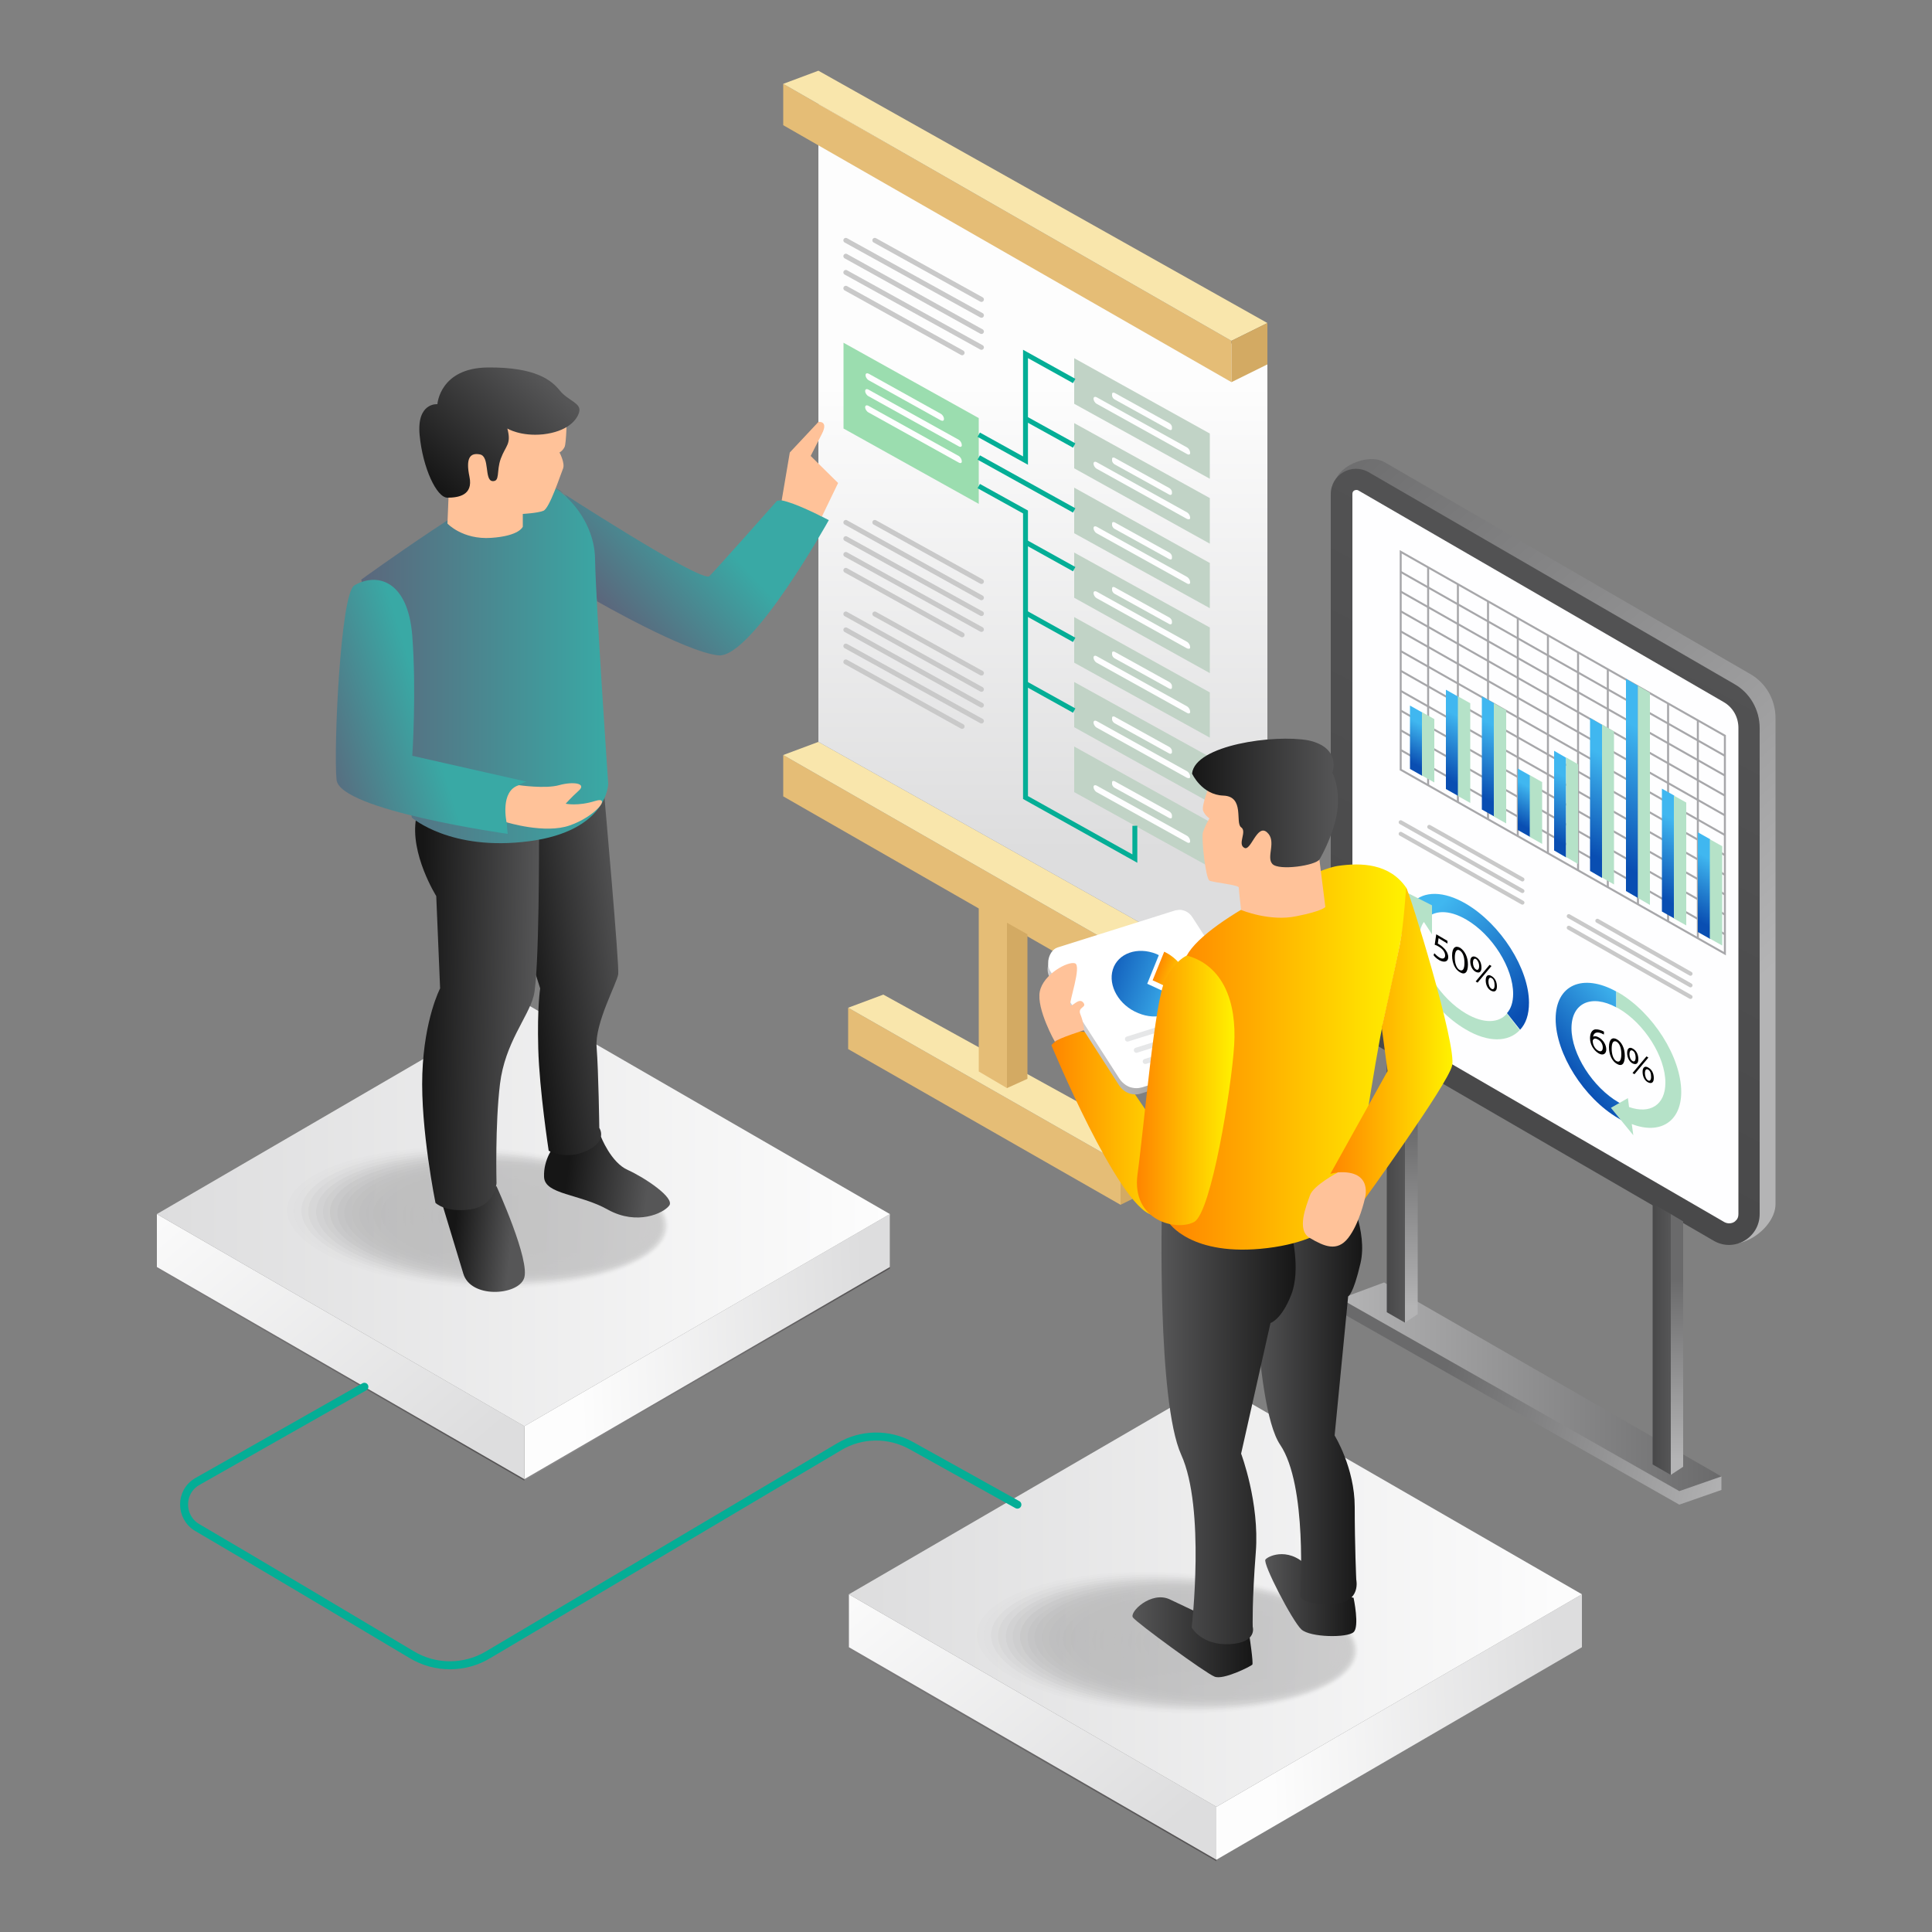 <?xml version="1.0" encoding="utf-8"?>
<!-- Generator: Adobe Illustrator 27.8.0, SVG Export Plug-In . SVG Version: 6.00 Build 0)  -->
<svg version="1.1" id="Calque_1" xmlns="http://www.w3.org/2000/svg" xmlns:xlink="http://www.w3.org/1999/xlink" x="0px" y="0px"
	 viewBox="0 0 500 500" style="enable-background:new 0 0 500 500;" xml:space="preserve">
<rect x="0" y="0" width="500" height="500" fill="#808080" stroke="none"/>
<style type="text/css">
	.st0{enable-background:new    ;}
	.st1{fill:url(#SVGID_1_);}
	.st2{fill:url(#SVGID_00000048492819247934310220000010136683797036748455_);}
	.st3{fill:url(#SVGID_00000096049551800669187010000006967687817418877597_);}
	.st4{fill:url(#SVGID_00000042714373668130328330000010202592581582688183_);}
	.st5{fill:url(#SVGID_00000085244768860578328460000004997572247156095925_);}
	.st6{fill:url(#SVGID_00000031194222195034616140000001444110096942147981_);}
	.st7{fill:url(#SVGID_00000034082621675152912350000007316223329393379772_);}
	.st8{fill:url(#SVGID_00000110456530330557344450000016129985832943961511_);}
	.st9{fill:url(#SVGID_00000150806618337918189040000008618426186094145194_);}
	.st10{fill:#E5BD76;}
	.st11{fill:#F9E6AC;}
	.st12{fill:#D3AA63;}
	.st13{fill:url(#SVGID_00000067950235354181572920000007566798472633775241_);}
	.st14{fill:#9BDDAF;}
	.st15{fill:#C1D3C6;}
	.st16{fill:none;stroke:#04AE96;stroke-width:1.272;stroke-miterlimit:10;}
	.st17{fill:#FEFEFF;}
	.st18{fill:none;stroke:#C9C9C9;stroke-width:1.272;stroke-linecap:round;stroke-linejoin:round;stroke-miterlimit:10;}
	.st19{fill:url(#SVGID_00000114038019297281348320000016095164919180780418_);}
	.st20{fill:url(#SVGID_00000173157916471963179160000018193000088690067645_);}
	.st21{fill:url(#SVGID_00000063615509590103452090000015327344409057171876_);}
	.st22{fill:url(#SVGID_00000039821545774500727290000009346184327508046209_);}
	.st23{fill:none;stroke:#A7A7AA;stroke-width:0.513;stroke-miterlimit:10;}
	.st24{fill:url(#SVGID_00000031196656697596963520000002380937937975453319_);}
	.st25{fill:#B5E2C8;}
	.st26{fill:url(#SVGID_00000011007906913796895950000001604110528275671948_);}
	.st27{fill:url(#SVGID_00000064332053108472906590000015969714018000053897_);}
	.st28{fill:url(#SVGID_00000164503014825430703750000012923095014920653985_);}
	.st29{fill:url(#SVGID_00000093885510196262158940000003459377234881348777_);}
	.st30{fill:url(#SVGID_00000098908463030883299050000007723691485008948111_);}
	.st31{fill:url(#SVGID_00000183249214945638661380000018190710514891920297_);}
	.st32{fill:url(#SVGID_00000059277097718771900930000011207787363998116017_);}
	.st33{fill:url(#SVGID_00000167365603285953498730000000301938434328617640_);}
	.st34{fill:url(#SVGID_00000039112139559808386620000016331795209387167115_);}
	.st35{fill:url(#SVGID_00000117652827501709803230000012362729355895106478_);}
	.st36{fill:none;stroke:#C9C9C9;stroke-width:1.05;stroke-linecap:round;stroke-linejoin:round;stroke-miterlimit:10;}
	.st37{fill:url(#SVGID_00000129178477319641383130000008858010032691124660_);}
	.st38{fill:url(#SVGID_00000129163267301049415960000010657813663129238675_);}
	.st39{fill:url(#SVGID_00000059272794392236912130000014381665629051105667_);}
	.st40{fill:url(#SVGID_00000138562762049451167310000015786492400556679058_);}
	.st41{fill:none;stroke:#04AE96;stroke-width:2.073;stroke-linecap:round;stroke-linejoin:round;stroke-miterlimit:10;}
	.st42{opacity:0.2;}
	.st43{opacity:0;fill:url(#SVGID_00000094581729549816043030000007762584979796417702_);}
	.st44{opacity:3.571429e-02;fill:url(#SVGID_00000129164632440946729350000008459741975545517758_);}
	.st45{opacity:7.142857e-02;fill:url(#SVGID_00000005967141247098692250000018120881839561884035_);}
	.st46{opacity:0.107;fill:url(#SVGID_00000111152531570549912360000003687620034171004848_);}
	.st47{opacity:0.143;fill:url(#SVGID_00000127037699909922849450000015334928158736578482_);}
	.st48{opacity:0.179;fill:url(#SVGID_00000079484042545113030950000011606627621441174463_);}
	.st49{opacity:0.214;fill:url(#SVGID_00000085210628172067124580000001130516807329554844_);}
	.st50{opacity:0.25;fill:url(#SVGID_00000062870817052289124950000007227758912633396865_);}
	.st51{opacity:0.286;fill:url(#SVGID_00000063613283702587907600000002784449106742285233_);}
	.st52{opacity:0.321;fill:url(#SVGID_00000070094451684193804150000003311124900438726317_);}
	.st53{opacity:0.357;fill:url(#SVGID_00000142141749633235722350000016122645475601929365_);}
	.st54{opacity:0.393;fill:url(#SVGID_00000138566453477932070540000008529991293778090141_);}
	.st55{opacity:0.429;fill:url(#SVGID_00000043436625429600993190000009679922120629535636_);}
	.st56{opacity:0.464;fill:url(#SVGID_00000014633226756607469270000013334468354790034830_);}
	.st57{opacity:0.5;fill:url(#SVGID_00000010290461545500437950000000586764928243446156_);}
	.st58{opacity:0.536;fill:url(#SVGID_00000092458058159608391300000005247311525974903171_);}
	.st59{opacity:0.571;fill:url(#SVGID_00000137832189910041982530000000049195694643232402_);}
	.st60{opacity:0.607;fill:url(#SVGID_00000183241402331632780690000013536880112319491259_);}
	.st61{opacity:0.643;fill:url(#SVGID_00000093868761768025573340000005904281484372640919_);}
	.st62{opacity:0.679;fill:url(#SVGID_00000145024963270000377010000005120387703140833214_);}
	.st63{opacity:0.714;fill:url(#SVGID_00000119831299685736967660000002626820927115280026_);}
	.st64{opacity:0.75;fill:url(#SVGID_00000148619257749180601660000017214727945003213719_);}
	.st65{opacity:0.786;fill:url(#SVGID_00000098200817989358040900000001414466776676550317_);}
	.st66{opacity:0.821;fill:url(#SVGID_00000112631818952636206790000006000407749891454096_);}
	.st67{opacity:0.857;fill:url(#SVGID_00000060735724266762940980000006503988229145104779_);}
	.st68{opacity:0.893;fill:url(#SVGID_00000078764863729543415910000003681895986383715725_);}
	.st69{opacity:0.929;fill:url(#SVGID_00000123413363947446567510000008441737134104984507_);}
	.st70{opacity:0.964;fill:url(#SVGID_00000132055359217681779500000007818724637990383794_);}
	.st71{fill:url(#SVGID_00000000921300410899611690000009851666789172105633_);}
	.st72{opacity:0;fill:url(#SVGID_00000086672899491557641430000000132300614786441352_);}
	.st73{opacity:3.571429e-02;fill:url(#SVGID_00000030454381481792935050000000366174553714326163_);}
	.st74{opacity:7.142857e-02;fill:url(#SVGID_00000127735054985749940260000001183517456622378158_);}
	.st75{opacity:0.107;fill:url(#SVGID_00000103261657682182044740000002226347648794484613_);}
	.st76{opacity:0.143;fill:url(#SVGID_00000124128992511345337110000016069514798951630247_);}
	.st77{opacity:0.179;fill:url(#SVGID_00000106118007993651539490000002298995606559313561_);}
	.st78{opacity:0.214;fill:url(#SVGID_00000026850023610978801020000009175395163455761041_);}
	.st79{opacity:0.25;fill:url(#SVGID_00000128453094689705246600000006507782361761151899_);}
	.st80{opacity:0.286;fill:url(#SVGID_00000122690474033763145740000011763996437475625104_);}
	.st81{opacity:0.321;fill:url(#SVGID_00000056403624383099252830000003480868212953334198_);}
	.st82{opacity:0.357;fill:url(#SVGID_00000067194943497357766360000002310125635033521572_);}
	.st83{opacity:0.393;fill:url(#SVGID_00000151539928639218706980000006124631155918532014_);}
	.st84{opacity:0.429;fill:url(#SVGID_00000108297606132382545880000012062458316943845039_);}
	.st85{opacity:0.464;fill:url(#SVGID_00000150783265573325791200000017306791197208615570_);}
	.st86{opacity:0.5;fill:url(#SVGID_00000029744995878646593700000006535037842904976819_);}
	.st87{opacity:0.536;fill:url(#SVGID_00000149360746549805655800000011225452428449201587_);}
	.st88{opacity:0.571;fill:url(#SVGID_00000139975470393201823490000001225943146321694117_);}
	.st89{opacity:0.607;fill:url(#SVGID_00000127012874484059681310000001851682153613791906_);}
	.st90{opacity:0.643;fill:url(#SVGID_00000060030582311044809760000007633721711354100392_);}
	.st91{opacity:0.679;fill:url(#SVGID_00000078015621163711986560000017561933981880863423_);}
	.st92{opacity:0.714;fill:url(#SVGID_00000061438262145278614440000006577033149959302804_);}
	.st93{opacity:0.75;fill:url(#SVGID_00000037683949923228107010000002809855966543510960_);}
	.st94{opacity:0.786;fill:url(#SVGID_00000000935956484306610700000001811657468228581563_);}
	.st95{opacity:0.821;fill:url(#SVGID_00000092416340287448487210000017377872251027886739_);}
	.st96{opacity:0.857;fill:url(#SVGID_00000125568673855917569990000016807287816614820228_);}
	.st97{opacity:0.893;fill:url(#SVGID_00000002372206633684980950000017165479326417061811_);}
	.st98{opacity:0.929;fill:url(#SVGID_00000007414729146348393720000015745274530085550244_);}
	.st99{opacity:0.964;fill:url(#SVGID_00000026851140386610996020000003341733741973413299_);}
	.st100{fill:url(#SVGID_00000067921901834440708500000013989682557997382560_);}
	.st101{fill:url(#SVGID_00000124873221358712016980000009799288138026744510_);}
	.st102{fill:url(#SVGID_00000127025678155143419660000012083585559844626363_);}
	.st103{fill:url(#SVGID_00000071551851282326915230000018426326778544498584_);}
	.st104{fill:url(#SVGID_00000152958036713746952220000004744096380350776450_);}
	.st105{fill:url(#SVGID_00000134949896366729572860000012239725933885808264_);}
	.st106{fill:url(#SVGID_00000122712592120362976360000013808488016293458844_);}
	.st107{fill:url(#SVGID_00000173148062288476765630000006847868479452803483_);}
	.st108{fill:#FFC299;}
	.st109{fill:url(#SVGID_00000121996365937039841490000004964184119516212668_);}
	.st110{fill:url(#SVGID_00000047060726516756637660000013004102851296706476_);}
	.st111{fill:url(#SVGID_00000052089607019948103040000013509135983111442561_);}
	.st112{fill:#FFFFFF;}
	.st113{fill:url(#SVGID_00000023241566823613002030000015931287198302523559_);}
	.st114{fill:url(#SVGID_00000157300856585069647200000001806969129504829115_);}
	.st115{fill:none;stroke:#E6E7E8;stroke-width:1.33;stroke-linecap:round;stroke-linejoin:round;stroke-miterlimit:10;}
	.st116{fill:url(#SVGID_00000053528049478143148990000007519991283244475042_);}
	.st117{fill:url(#SVGID_00000147205954321662018900000000672566022039610534_);}
	.st118{fill:url(#SVGID_00000052082949468590551970000013233514686320331689_);}
	.st119{fill:url(#SVGID_00000065786911057745162180000009076065359087999139_);}
	.st120{fill:url(#SVGID_00000008838305950998579200000014140981063447998379_);}
	.st121{fill:url(#SVGID_00000000198962478838510400000014427003474882665903_);}
	.st122{fill:url(#SVGID_00000083767727607986470170000002998195439200051126_);}
	.st123{fill:url(#SVGID_00000117665249932314465170000014206311483087609245_);}
</style>
<g>
	<g>
		<g class="st0">
			<g>
				<linearGradient id="SVGID_1_" gradientUnits="userSpaceOnUse" x1="224.365" y1="347.183" x2="149.472" y2="350.33">
					<stop  offset="0" style="stop-color:#565455"/>
					<stop  offset="1" style="stop-color:#878687"/>
				</linearGradient>
				<polygon class="st1" points="230.3,314.6 230.3,328.3 135.7,383.2 135.7,369.5 				"/>
			</g>
			<g>
				
					<linearGradient id="SVGID_00000173863413841388347570000000234958620761199287_" gradientUnits="userSpaceOnUse" x1="115.579" y1="381.477" x2="46.351" y2="299.347">
					<stop  offset="0" style="stop-color:#565455"/>
					<stop  offset="1" style="stop-color:#878687"/>
				</linearGradient>
				<polygon style="fill:url(#SVGID_00000173863413841388347570000000234958620761199287_);" points="135.7,369.5 135.7,383.2 
					40.6,328.3 40.6,314.6 				"/>
			</g>
			<g>
				
					<linearGradient id="SVGID_00000151513230598871851160000009993921308997969313_" gradientUnits="userSpaceOnUse" x1="224.365" y1="346.737" x2="149.472" y2="349.884">
					<stop  offset="0" style="stop-color:#DDDDDE"/>
					<stop  offset="1" style="stop-color:#FDFDFD"/>
				</linearGradient>
				<polygon style="fill:url(#SVGID_00000151513230598871851160000009993921308997969313_);" points="230.3,314.2 230.3,327.9 
					135.7,382.8 135.7,369.1 				"/>
			</g>
			<g>
				
					<linearGradient id="SVGID_00000003825912094047500540000016446009218614403769_" gradientUnits="userSpaceOnUse" x1="115.579" y1="381.031" x2="46.351" y2="298.9">
					<stop  offset="0" style="stop-color:#DDDDDE"/>
					<stop  offset="1" style="stop-color:#FDFDFD"/>
				</linearGradient>
				<polygon style="fill:url(#SVGID_00000003825912094047500540000016446009218614403769_);" points="135.7,369.1 135.7,382.8 
					40.6,327.9 40.6,314.2 				"/>
			</g>
			<g>
				
					<linearGradient id="SVGID_00000139275333386974269670000010072336074532374149_" gradientUnits="userSpaceOnUse" x1="40.559" y1="314.156" x2="230.259" y2="314.156">
					<stop  offset="0" style="stop-color:#DDDDDE"/>
					<stop  offset="1" style="stop-color:#FDFDFD"/>
				</linearGradient>
				<polygon style="fill:url(#SVGID_00000139275333386974269670000010072336074532374149_);" points="230.3,314.2 135.7,369.1 
					40.6,314.2 135.1,259.2 				"/>
			</g>
		</g>
	</g>
	<g>
		<g class="st0">
			<g>
				
					<linearGradient id="SVGID_00000045609001418239101160000012262744927519822252_" gradientUnits="userSpaceOnUse" x1="294.673" y1="479.943" x2="225.444" y2="397.812">
					<stop  offset="0" style="stop-color:#565455"/>
					<stop  offset="1" style="stop-color:#878687"/>
				</linearGradient>
				<polygon style="fill:url(#SVGID_00000045609001418239101160000012262744927519822252_);" points="314.8,468 314.8,481.7 
					219.7,426.8 219.7,413.1 				"/>
			</g>
			<g>
				
					<linearGradient id="SVGID_00000080903469316087816760000015205456763938419334_" gradientUnits="userSpaceOnUse" x1="403.458" y1="445.202" x2="328.565" y2="448.349">
					<stop  offset="0" style="stop-color:#DDDDDE"/>
					<stop  offset="1" style="stop-color:#FDFDFD"/>
				</linearGradient>
				<polygon style="fill:url(#SVGID_00000080903469316087816760000015205456763938419334_);" points="409.4,412.6 409.4,426.3 
					314.8,481.3 314.8,467.6 				"/>
			</g>
			<g>
				
					<linearGradient id="SVGID_00000129897424784354853380000001145528115263853463_" gradientUnits="userSpaceOnUse" x1="294.673" y1="479.496" x2="225.444" y2="397.366">
					<stop  offset="0" style="stop-color:#DDDDDE"/>
					<stop  offset="1" style="stop-color:#FDFDFD"/>
				</linearGradient>
				<polygon style="fill:url(#SVGID_00000129897424784354853380000001145528115263853463_);" points="314.8,467.6 314.8,481.3 
					219.7,426.3 219.7,412.6 				"/>
			</g>
			<g>
				
					<linearGradient id="SVGID_00000178883782917686475300000008381207766353792644_" gradientUnits="userSpaceOnUse" x1="219.653" y1="412.622" x2="409.352" y2="412.622">
					<stop  offset="0" style="stop-color:#DDDDDE"/>
					<stop  offset="1" style="stop-color:#FDFDFD"/>
				</linearGradient>
				<polygon style="fill:url(#SVGID_00000178883782917686475300000008381207766353792644_);" points="409.4,412.6 314.8,467.6 
					219.7,412.6 314.2,357.7 				"/>
			</g>
		</g>
	</g>
	<g>
		<g>
			<polygon class="st10" points="202.7,195.4 318.7,261.9 318.7,272.6 202.7,206.1 			"/>
			<polygon class="st11" points="202.7,195.4 211.8,192 328,257.3 318.7,261.9 			"/>
			<polygon class="st12" points="318.7,261.9 328,257.3 328,268 318.7,272.6 			"/>
		</g>
		<g>
			<g>
				<polygon class="st10" points="219.5,260.8 290,301 290,311.8 219.5,271.5 				"/>
				<polygon class="st11" points="219.5,260.8 228.6,257.4 299.3,296.4 290,301 				"/>
				<polygon class="st12" points="290,301 299.3,296.4 299.3,307.2 290,311.8 				"/>
			</g>
			<polygon class="st10" points="253.3,234.6 253.3,277.3 260.6,281.6 260.6,238.8 			"/>
			<polygon class="st12" points="260.6,238.8 260.6,281.6 265.9,279.2 265.9,241.8 			"/>
		</g>
		<g>
			
				<linearGradient id="SVGID_00000054258556804915155040000015136581116880925628_" gradientUnits="userSpaceOnUse" x1="269.902" y1="220.281" x2="269.902" y2="99.487">
				<stop  offset="0" style="stop-color:#DDDDDE"/>
				<stop  offset="1" style="stop-color:#FDFDFD"/>
			</linearGradient>
			<polygon style="fill:url(#SVGID_00000054258556804915155040000015136581116880925628_);" points="328,94.3 328,257.3 211.8,192 
				211.8,26.9 			"/>
			<g>
				<polygon class="st10" points="202.7,21.7 318.7,88.2 318.7,98.9 202.7,32.4 				"/>
				<polygon class="st11" points="202.7,21.7 211.8,18.3 328,83.6 318.7,88.2 				"/>
				<polygon class="st12" points="318.7,88.2 328,83.6 328,94.3 318.7,98.9 				"/>
			</g>
			<g>
				<polygon class="st14" points="253.3,130.4 218.3,110.9 218.3,88.7 253.3,108.2 				"/>
				<polygon class="st15" points="313.1,123.9 278,104.5 278,92.7 313.1,112.2 				"/>
				<polygon class="st15" points="313.1,140.7 278,121.2 278,109.5 313.1,128.9 				"/>
				<polygon class="st15" points="313.1,157.4 278,138 278,126.2 313.1,145.7 				"/>
				<polygon class="st15" points="313.1,174.2 278,154.7 278,143 313.1,162.4 				"/>
				<polygon class="st15" points="313.1,190.9 278,171.5 278,159.7 313.1,179.2 				"/>
				<polygon class="st15" points="313.1,207.7 278,188.2 278,176.5 313.1,195.9 				"/>
				<polygon class="st15" points="313.1,224.4 278,205 278,193.2 313.1,212.7 				"/>
				<polyline class="st16" points="253.3,125.8 265.4,132.5 265.4,206.4 293.7,222.2 293.7,213.7 				"/>
				<line class="st16" x1="278" y1="183.9" x2="265.4" y2="176.9"/>
				<line class="st16" x1="278" y1="165.6" x2="265.4" y2="158.6"/>
				<line class="st16" x1="278" y1="147.3" x2="265.4" y2="140.3"/>
				<polyline class="st16" points="253.3,112.5 265.4,119.2 265.4,91.6 278,98.6 				"/>
				<line class="st16" x1="265.7" y1="108.5" x2="278" y2="115.3"/>
				<line class="st16" x1="253.3" y1="118.4" x2="278" y2="132.1"/>
				<path class="st17" d="M243.5,108.8l-18.7-10.4c-0.5-0.3-0.8-0.9-0.8-1.3l0,0c0-0.5,0.4-0.6,0.8-0.4l18.7,10.4
					c0.5,0.3,0.8,0.9,0.8,1.3v0C244.3,108.9,244,109,243.5,108.8z"/>
				<path class="st17" d="M248.1,115.5l-23.4-13c-0.5-0.3-0.8-0.9-0.8-1.3l0,0c0-0.5,0.4-0.6,0.8-0.4l23.4,13
					c0.5,0.3,0.8,0.9,0.8,1.3l0,0C249,115.6,248.6,115.8,248.1,115.5z"/>
				<g>
					<path class="st17" d="M302.6,111.2l-14.1-7.8c-0.4-0.2-0.7-0.7-0.7-1V102c0-0.4,0.3-0.5,0.7-0.3l14.1,7.8
						c0.4,0.2,0.7,0.7,0.7,1v0.4C303.3,111.3,303,111.4,302.6,111.2z"/>
					<path class="st17" d="M307.2,117.5l-23.4-13c-0.5-0.3-0.8-0.9-0.8-1.3l0,0c0-0.5,0.4-0.6,0.8-0.4l23.4,13
						c0.5,0.3,0.8,0.9,0.8,1.3l0,0C308.1,117.6,307.7,117.8,307.2,117.5z"/>
				</g>
				<g>
					<path class="st17" d="M302.6,128l-14.1-7.8c-0.4-0.2-0.7-0.7-0.7-1v-0.4c0-0.4,0.3-0.5,0.7-0.3l14.1,7.8c0.4,0.2,0.7,0.7,0.7,1
						v0.4C303.3,128,303,128.2,302.6,128z"/>
					<path class="st17" d="M307.2,134.3l-23.4-13c-0.5-0.3-0.8-0.9-0.8-1.3l0,0c0-0.5,0.4-0.6,0.8-0.4l23.4,13
						c0.5,0.3,0.8,0.9,0.8,1.3l0,0C308.1,134.4,307.7,134.5,307.2,134.3z"/>
				</g>
				<g>
					<path class="st17" d="M302.6,144.7l-14.1-7.8c-0.4-0.2-0.7-0.7-0.7-1v-0.4c0-0.4,0.3-0.5,0.7-0.3l14.1,7.8
						c0.4,0.2,0.7,0.7,0.7,1v0.4C303.3,144.8,303,144.9,302.6,144.7z"/>
					<path class="st17" d="M307.2,151l-23.4-13c-0.5-0.3-0.8-0.9-0.8-1.3l0,0c0-0.5,0.4-0.6,0.8-0.4l23.4,13
						c0.5,0.3,0.8,0.9,0.8,1.3l0,0C308.1,151.1,307.7,151.3,307.2,151z"/>
				</g>
				<g>
					<path class="st17" d="M302.6,161.5l-14.1-7.8c-0.4-0.2-0.7-0.7-0.7-1v-0.4c0-0.4,0.3-0.5,0.7-0.3l14.1,7.8
						c0.4,0.2,0.7,0.7,0.7,1v0.4C303.3,161.5,303,161.7,302.6,161.5z"/>
					<path class="st17" d="M307.2,167.8l-23.4-13c-0.5-0.3-0.8-0.9-0.8-1.3l0,0c0-0.5,0.4-0.6,0.8-0.4l23.4,13
						c0.5,0.3,0.8,0.9,0.8,1.3l0,0C308.1,167.9,307.7,168,307.2,167.8z"/>
				</g>
				<g>
					<path class="st17" d="M302.6,178.2l-14.1-7.8c-0.4-0.2-0.7-0.7-0.7-1V169c0-0.4,0.3-0.5,0.7-0.3l14.1,7.8
						c0.4,0.2,0.7,0.7,0.7,1v0.4C303.3,178.3,303,178.4,302.6,178.2z"/>
					<path class="st17" d="M307.2,184.5l-23.4-13c-0.5-0.3-0.8-0.9-0.8-1.3l0,0c0-0.5,0.4-0.6,0.8-0.4l23.4,13
						c0.5,0.3,0.8,0.9,0.8,1.3l0,0C308.1,184.6,307.7,184.8,307.2,184.5z"/>
				</g>
				<g>
					<path class="st17" d="M302.6,195l-14.1-7.8c-0.4-0.2-0.7-0.7-0.7-1v-0.4c0-0.4,0.3-0.5,0.7-0.3l14.1,7.8c0.4,0.2,0.7,0.7,0.7,1
						v0.4C303.3,195,303,195.2,302.6,195z"/>
					<path class="st17" d="M307.2,201.3l-23.4-13c-0.5-0.3-0.8-0.9-0.8-1.3l0,0c0-0.5,0.4-0.6,0.8-0.4l23.4,13
						c0.5,0.3,0.8,0.9,0.8,1.3l0,0C308.1,201.4,307.7,201.5,307.2,201.3z"/>
				</g>
				<g>
					<path class="st17" d="M302.6,211.7l-14.1-7.8c-0.4-0.2-0.7-0.7-0.7-1v-0.4c0-0.4,0.3-0.5,0.7-0.3l14.1,7.8
						c0.4,0.2,0.7,0.7,0.7,1v0.4C303.3,211.8,303,211.9,302.6,211.7z"/>
					<path class="st17" d="M307.2,218l-23.4-13c-0.5-0.3-0.8-0.9-0.8-1.3l0,0c0-0.5,0.4-0.6,0.8-0.4l23.4,13
						c0.5,0.3,0.8,0.9,0.8,1.3l0,0C308.1,218.1,307.7,218.3,307.2,218z"/>
				</g>
				<path class="st17" d="M248.1,119.7l-23.4-13c-0.5-0.3-0.8-0.9-0.8-1.3v0c0-0.5,0.4-0.6,0.8-0.4l23.4,13c0.5,0.3,0.8,0.9,0.8,1.3
					l0,0C249,119.8,248.6,120,248.1,119.7z"/>
			</g>
			<g>
				<line class="st18" x1="226.4" y1="135.2" x2="254" y2="150.5"/>
				<line class="st18" x1="218.9" y1="135.2" x2="254" y2="154.7"/>
				<line class="st18" x1="218.9" y1="139.4" x2="254" y2="158.8"/>
				<line class="st18" x1="218.9" y1="143.5" x2="254" y2="162.9"/>
				<line class="st18" x1="218.9" y1="147.6" x2="249" y2="164.3"/>
			</g>
			<g>
				<line class="st18" x1="226.4" y1="158.9" x2="254" y2="174.2"/>
				<line class="st18" x1="218.9" y1="158.9" x2="254" y2="178.4"/>
				<line class="st18" x1="218.9" y1="163" x2="254" y2="182.5"/>
				<line class="st18" x1="218.9" y1="167.2" x2="254" y2="186.6"/>
				<line class="st18" x1="218.9" y1="171.3" x2="249" y2="188"/>
			</g>
			<g>
				<line class="st18" x1="226.4" y1="62.2" x2="254" y2="77.5"/>
				<line class="st18" x1="218.9" y1="62.2" x2="254" y2="81.6"/>
				<line class="st18" x1="218.9" y1="66.3" x2="254" y2="85.8"/>
				<line class="st18" x1="218.9" y1="70.5" x2="254" y2="89.9"/>
				<line class="st18" x1="218.9" y1="74.6" x2="249" y2="91.3"/>
			</g>
		</g>
	</g>
	<g>
		
			<linearGradient id="SVGID_00000119836544631290837480000008840952087748507314_" gradientUnits="userSpaceOnUse" x1="450.839" y1="377.092" x2="373.182" y2="358.51">
			<stop  offset="0" style="stop-color:#B4B4B5"/>
			<stop  offset="1" style="stop-color:#6A6A6B"/>
		</linearGradient>
		<polygon style="fill:url(#SVGID_00000119836544631290837480000008840952087748507314_);" points="346.9,339.6 434.6,389.4 
			445.5,385.6 445.5,382.1 346.9,336.1 		"/>
		
			<linearGradient id="SVGID_00000067226404769733099080000005136889884715945642_" gradientUnits="userSpaceOnUse" x1="346.889" y1="358.891" x2="445.46" y2="358.891">
			<stop  offset="0" style="stop-color:#B4B4B5"/>
			<stop  offset="1" style="stop-color:#6A6A6B"/>
		</linearGradient>
		<polygon style="fill:url(#SVGID_00000067226404769733099080000005136889884715945642_);" points="346.9,336.1 434.6,385.9 
			445.5,382.1 358.2,331.9 		"/>
		<g>
			
				<linearGradient id="SVGID_00000093142893840636153270000008197381307605707921_" gradientUnits="userSpaceOnUse" x1="444.023" y1="264.175" x2="322.953" y2="129.387">
				<stop  offset="0" style="stop-color:#B4B4B5"/>
				<stop  offset="1" style="stop-color:#6A6A6B"/>
			</linearGradient>
			<path style="fill:url(#SVGID_00000093142893840636153270000008197381307605707921_);" d="M355.9,265.5l89.2,55.6
				c5.3,3.1,14.4-3.3,14.4-9.5l0-125.8c0-4.7-2.5-9.1-6.6-11.4l-94.6-54.8c-4.4-2.5-13,1.3-13,6.3l3.1,126.5
				C348.4,257.9,351.2,262.8,355.9,265.5z"/>
			
				<linearGradient id="SVGID_00000071520772447665474880000016980418845555703449_" gradientUnits="userSpaceOnUse" x1="364.934" y1="287.221" x2="456.697" y2="114.283">
				<stop  offset="0" style="stop-color:#484849"/>
				<stop  offset="1" style="stop-color:#565657"/>
			</linearGradient>
			<path style="fill:url(#SVGID_00000071520772447665474880000016980418845555703449_);" d="M351.9,268l91.6,53.1
				c5.3,3.1,11.9-0.8,11.9-6.9l0-125.8c0-4.7-2.5-9.1-6.6-11.4l-94.6-54.8c-4.4-2.5-9.8,0.6-9.8,5.7l0,127.2
				C344.4,260.4,347.3,265.3,351.9,268z"/>
			<path class="st17" d="M447.5,316.6c-0.4,0-0.8-0.1-1.2-0.3l-91.6-53.1c-2.9-1.7-4.7-4.8-4.7-8.2l0-127.2c0-0.8,0.7-1,1-1
				c0.2,0,0.3,0,0.5,0.1l94.6,54.8c2.4,1.4,3.8,3.9,3.8,6.7l0,125.8c0,0.7-0.2,1.3-0.7,1.7C448.8,316.4,448.1,316.6,447.5,316.6z"/>
			<g>
				<g>
					<polygon class="st23" points="446.4,246.8 362.5,199.2 362.5,142.8 446.4,190.4 					"/>
					<line class="st23" x1="362.5" y1="148" x2="446.4" y2="195.6"/>
					<line class="st23" x1="362.5" y1="153.1" x2="446.4" y2="200.7"/>
					<line class="st23" x1="362.5" y1="158.2" x2="446.4" y2="205.9"/>
					<line class="st23" x1="362.5" y1="163.4" x2="446.4" y2="211"/>
					<line class="st23" x1="362.5" y1="168.5" x2="446.4" y2="216.1"/>
					<line class="st23" x1="362.5" y1="173.6" x2="446.4" y2="221.3"/>
					<line class="st23" x1="362.5" y1="178.8" x2="446.4" y2="226.4"/>
					<line class="st23" x1="362.5" y1="183.9" x2="446.4" y2="231.5"/>
					<line class="st23" x1="362.5" y1="189" x2="446.4" y2="236.7"/>
					<line class="st23" x1="362.5" y1="194.1" x2="446.4" y2="241.8"/>
					<line class="st23" x1="369.6" y1="203.2" x2="369.6" y2="146.8"/>
					<line class="st23" x1="377.3" y1="207.6" x2="377.3" y2="151.2"/>
					<line class="st23" x1="385.1" y1="212" x2="385.1" y2="155.6"/>
					<line class="st23" x1="392.8" y1="216.4" x2="392.8" y2="160"/>
					<line class="st23" x1="400.6" y1="220.8" x2="400.6" y2="164.4"/>
					<line class="st23" x1="408.4" y1="225.2" x2="408.4" y2="168.8"/>
					<line class="st23" x1="416.1" y1="229.6" x2="416.1" y2="173.2"/>
					<line class="st23" x1="423.9" y1="234" x2="423.9" y2="177.6"/>
					<line class="st23" x1="431.7" y1="238.4" x2="431.7" y2="182"/>
					<line class="st23" x1="439.4" y1="242.8" x2="439.4" y2="186.4"/>
				</g>
			</g>
			<g>
				<g>
					
						<linearGradient id="SVGID_00000114038807472916755900000002025990282038628246_" gradientUnits="userSpaceOnUse" x1="366.506" y1="301.671" x2="366.506" y2="290.357" gradientTransform="matrix(1 0.567 0 1 1.000000e-03 -311.438)">
						<stop  offset="0" style="stop-color:#094EB2"/>
						<stop  offset="1" style="stop-color:#40B7F0"/>
					</linearGradient>
					<polygon style="fill:url(#SVGID_00000114038807472916755900000002025990282038628246_);" points="368.1,200.8 364.9,199 
						364.9,182.6 368.1,184.4 					"/>
					<polygon class="st25" points="371.2,202.5 368,200.7 368,184.3 371.2,186.1 					"/>
				</g>
				<g>
					
						<linearGradient id="SVGID_00000073684015987371253920000018249819587030513342_" gradientUnits="userSpaceOnUse" x1="375.815" y1="300.603" x2="375.815" y2="282.782" gradientTransform="matrix(1 0.567 0 1 1.000000e-03 -311.438)">
						<stop  offset="0" style="stop-color:#094EB2"/>
						<stop  offset="1" style="stop-color:#40B7F0"/>
					</linearGradient>
					<polygon style="fill:url(#SVGID_00000073684015987371253920000018249819587030513342_);" points="377.4,206 374.2,204.2 
						374.2,178.5 377.4,180.3 					"/>
					<polygon class="st25" points="380.5,207.8 377.3,206 377.3,180.2 380.5,182 					"/>
				</g>
				<g>
					
						<linearGradient id="SVGID_00000173122649455159195590000014217529328585303195_" gradientUnits="userSpaceOnUse" x1="385.124" y1="300.203" x2="385.124" y2="279.945" gradientTransform="matrix(1 0.567 0 1 1.000000e-03 -311.438)">
						<stop  offset="0" style="stop-color:#094EB2"/>
						<stop  offset="1" style="stop-color:#40B7F0"/>
					</linearGradient>
					<polygon style="fill:url(#SVGID_00000173122649455159195590000014217529328585303195_);" points="386.7,211.3 383.5,209.5 
						383.5,180.2 386.7,182 					"/>
					<polygon class="st25" points="389.8,213.1 386.6,211.3 386.6,182 389.8,183.8 					"/>
				</g>
				<g>
					
						<linearGradient id="SVGID_00000034773513460456195930000010504004874696687033_" gradientUnits="userSpaceOnUse" x1="394.433" y1="301.722" x2="394.433" y2="290.713" gradientTransform="matrix(1 0.567 0 1 1.000000e-03 -311.438)">
						<stop  offset="0" style="stop-color:#094EB2"/>
						<stop  offset="1" style="stop-color:#40B7F0"/>
					</linearGradient>
					<polygon style="fill:url(#SVGID_00000034773513460456195930000010504004874696687033_);" points="396,216.6 392.8,214.8 
						392.8,198.9 396,200.7 					"/>
					<polygon class="st25" points="399.1,218.4 395.9,216.6 395.9,200.6 399.1,202.4 					"/>
				</g>
				<g>
					
						<linearGradient id="SVGID_00000057121742779024282060000001501479318505835430_" gradientUnits="userSpaceOnUse" x1="403.742" y1="300.603" x2="403.742" y2="282.783" gradientTransform="matrix(1 0.567 0 1 1.000000e-03 -311.438)">
						<stop  offset="0" style="stop-color:#094EB2"/>
						<stop  offset="1" style="stop-color:#40B7F0"/>
					</linearGradient>
					<polygon style="fill:url(#SVGID_00000057121742779024282060000001501479318505835430_);" points="405.3,221.9 402.2,220.1 
						402.2,194.3 405.3,196.1 					"/>
					<polygon class="st25" points="408.4,223.6 405.3,221.8 405.3,196 408.4,197.8 					"/>
				</g>
				<g>
					
						<linearGradient id="SVGID_00000061462045770964402290000012697074349064287898_" gradientUnits="userSpaceOnUse" x1="413.051" y1="299.037" x2="413.051" y2="271.68" gradientTransform="matrix(1 0.567 0 1 1.000000e-03 -311.438)">
						<stop  offset="0" style="stop-color:#094EB2"/>
						<stop  offset="1" style="stop-color:#40B7F0"/>
					</linearGradient>
					<polygon style="fill:url(#SVGID_00000061462045770964402290000012697074349064287898_);" points="414.6,227.2 411.5,225.4 
						411.5,185.8 414.6,187.6 					"/>
					<polygon class="st25" points="417.7,228.9 414.6,227.1 414.6,187.5 417.7,189.3 					"/>
				</g>
				<g>
					
						<linearGradient id="SVGID_00000062891707450649559640000002104624356540458911_" gradientUnits="userSpaceOnUse" x1="422.36" y1="297.299" x2="422.36" y2="259.358" gradientTransform="matrix(1 0.567 0 1 1.000000e-03 -311.438)">
						<stop  offset="0" style="stop-color:#094EB2"/>
						<stop  offset="1" style="stop-color:#40B7F0"/>
					</linearGradient>
					<polygon style="fill:url(#SVGID_00000062891707450649559640000002104624356540458911_);" points="423.9,232.4 420.8,230.6 
						420.8,175.7 423.9,177.5 					"/>
					<polygon class="st25" points="427,234.2 423.9,232.4 423.9,177.5 427,179.3 					"/>
				</g>
				<g>
					
						<linearGradient id="SVGID_00000145778370636190265620000010294495020222589343_" gradientUnits="userSpaceOnUse" x1="431.669" y1="299.925" x2="431.669" y2="277.97" gradientTransform="matrix(1 0.567 0 1 1.000000e-03 -311.438)">
						<stop  offset="0" style="stop-color:#094EB2"/>
						<stop  offset="1" style="stop-color:#40B7F0"/>
					</linearGradient>
					<polygon style="fill:url(#SVGID_00000145778370636190265620000010294495020222589343_);" points="433.3,237.7 430.1,235.9 
						430.1,204.1 433.3,205.9 					"/>
					<polygon class="st25" points="436.4,239.5 433.2,237.7 433.2,205.9 436.4,207.7 					"/>
				</g>
				<g>
					
						<linearGradient id="SVGID_00000014598862235495600760000009966286198171714478_" gradientUnits="userSpaceOnUse" x1="440.978" y1="300.605" x2="440.978" y2="282.784" gradientTransform="matrix(1 0.567 0 1 1.000000e-03 -311.438)">
						<stop  offset="0" style="stop-color:#094EB2"/>
						<stop  offset="1" style="stop-color:#40B7F0"/>
					</linearGradient>
					<polygon style="fill:url(#SVGID_00000014598862235495600760000009966286198171714478_);" points="442.6,243 439.4,241.2 
						439.4,215.4 442.6,217.2 					"/>
					<polygon class="st25" points="445.7,244.7 442.5,242.9 442.5,217.2 445.7,219 					"/>
				</g>
			</g>
			<g>
				<g>
					
						<linearGradient id="SVGID_00000149362707288743898600000003974670498904227973_" gradientUnits="userSpaceOnUse" x1="396.48" y1="259.534" x2="371.731" y2="235.305">
						<stop  offset="0" style="stop-color:#094EB2"/>
						<stop  offset="1" style="stop-color:#40B7F0"/>
					</linearGradient>
					<path style="fill:url(#SVGID_00000149362707288743898600000003974670498904227973_);" d="M379.4,233.9
						c-5.8-3.4-10.9-3.3-13.7-0.4l3.1,4.6c2.1-2.6,6.1-2.8,10.7-0.1c6.7,3.9,12.1,12.5,12.1,19.2c0,2.2-0.6,3.9-1.6,5l3.4,4.3
						c1.5-1.6,2.3-3.9,2.3-7C395.7,250.7,388.4,239.2,379.4,233.9z"/>
					<path class="st25" d="M390,262.3c-2.1,2.5-6,2.7-10.6,0c-6.7-3.9-12.1-12.5-12.1-19.2c0-1.9,0.4-3.4,1.2-4.5l2.1,3.2l0-7.5
						l-7.5-3.8l2.2,3.3c-1.4,1.6-2.2,3.9-2.2,6.9c0,9,7.3,20.5,16.2,25.7c5.9,3.5,11.1,3.3,14,0.2L390,262.3z"/>
					<g>
						<path d="M374.6,244.2l-2.3-1.4l-0.2,1.4c0.1,0.1,0.3,0.1,0.5,0.3c0.5,0.3,0.9,0.7,1.3,1.1c0.5,0.6,0.9,1.3,0.9,2.1
							c0,1.2-1,1.5-2.3,0.8c-0.7-0.4-1.2-0.9-1.5-1.3l0.2-0.5c0.3,0.3,0.8,0.8,1.3,1.1c0.8,0.5,1.5,0.3,1.5-0.5
							c0-0.8-0.5-1.7-1.8-2.4c-0.3-0.2-0.6-0.3-0.9-0.4l0.4-2.7l2.9,1.7V244.2z"/>
						<path d="M379.9,249.6c0,2.1-0.8,2.8-2.1,2c-1.2-0.7-2-2.3-2-4.3c0-2.1,0.9-2.7,2.1-2C379.1,246.1,379.9,247.7,379.9,249.6z
							 M376.5,247.8c0,1.6,0.5,2.8,1.2,3.2c0.9,0.5,1.3-0.3,1.3-1.8c0-1.5-0.4-2.7-1.2-3.2C377.1,245.5,376.5,246.1,376.5,247.8z"/>
						<path d="M382,247.7c0.9,0.5,1.4,1.5,1.4,2.7c0,1.3-0.7,1.5-1.5,1.1c-0.8-0.4-1.4-1.5-1.4-2.7
							C380.5,247.6,381.2,247.3,382,247.7L382,247.7z M382,248.2c-0.5-0.3-0.8,0.2-0.8,0.9c0,0.8,0.3,1.5,0.8,1.8
							c0.5,0.3,0.8-0.1,0.8-0.9C382.8,249.3,382.5,248.6,382,248.2L382,248.2z M381.9,254l3.6-4.3l0.5,0.3l-3.6,4.3L381.9,254z
							 M386,252.6c0.9,0.5,1.4,1.5,1.4,2.7c0,1.3-0.7,1.5-1.5,1.1c-0.8-0.4-1.4-1.4-1.4-2.7C384.5,252.4,385.2,252.1,386,252.6
							L386,252.6z M386,253.1c-0.5-0.3-0.8,0.2-0.8,0.9c0,0.8,0.3,1.6,0.8,1.9c0.5,0.3,0.8-0.1,0.8-0.9
							C386.8,254.2,386.6,253.4,386,253.1L386,253.1z"/>
					</g>
				</g>
				<g>
					
						<linearGradient id="SVGID_00000107560304423465649650000001366804586420663731_" gradientUnits="userSpaceOnUse" x1="407.068" y1="279.307" x2="425.414" y2="262.866">
						<stop  offset="0" style="stop-color:#094EB2"/>
						<stop  offset="1" style="stop-color:#40B7F0"/>
					</linearGradient>
					<path style="fill:url(#SVGID_00000107560304423465649650000001366804586420663731_);" d="M421.1,286.4
						c-0.7-0.3-1.5-0.7-2.2-1.1c-6.7-3.9-12.2-12.5-12.2-19.2c0-6.5,5.1-8.9,11.6-5.4v-4.1c-8.7-4.8-15.7-1.7-15.7,7.1
						c0,9,7.3,20.5,16.2,25.7c1,0.6,2,1.1,2.9,1.4L421.1,286.4z"/>
					<path class="st25" d="M435.1,282.6c0-9-7.3-20.5-16.2-25.7c-0.2-0.1-0.4-0.2-0.6-0.3v4.1c0.2,0.1,0.4,0.2,0.6,0.3
						c6.7,3.9,12.1,12.5,12.1,19.2c0,5.8-4,8.2-9.4,6.3l-0.3-2.3l-4.4,2.5l5.8,7.1l-0.4-2.9C429.5,293.7,435.1,290.4,435.1,282.6z"
						/>
					<g>
						<path d="M415,267.7c-0.2-0.1-0.4-0.2-0.6-0.3c-1.3-0.5-2,0-2.1,0.9l0,0c0.3-0.2,0.8-0.2,1.5,0.2c1.1,0.6,1.9,1.9,1.9,3.1
							c0,1.1-0.8,1.7-2,1c-1.3-0.8-2.2-2.3-2.2-3.9c0-1.2,0.4-1.9,1-2.2c0.5-0.2,1.2-0.1,2,0.2c0.2,0.1,0.5,0.2,0.6,0.3V267.7z
							 M413.6,271.9c0.7,0.4,1.2,0.1,1.2-0.8c0-0.9-0.5-1.7-1.3-2.1c-0.5-0.3-1-0.3-1.2,0.1c-0.1,0.1-0.1,0.2-0.1,0.3
							C412.2,270.3,412.7,271.4,413.6,271.9L413.6,271.9z"/>
						<path d="M420.5,273.3c0,2.1-0.8,2.8-2.1,2c-1.2-0.7-2-2.3-2-4.3c0-2.1,0.9-2.7,2.1-2C419.7,269.7,420.5,271.3,420.5,273.3z
							 M417.1,271.4c0,1.6,0.5,2.8,1.2,3.2c0.9,0.5,1.3-0.3,1.3-1.8c0-1.5-0.4-2.7-1.2-3.2C417.6,269.2,417.1,269.7,417.1,271.4z"/>
						<path d="M422.6,271.4c0.9,0.5,1.4,1.5,1.4,2.7c0,1.3-0.7,1.5-1.5,1.1c-0.8-0.4-1.4-1.5-1.4-2.7
							C421.1,271.2,421.8,270.9,422.6,271.4L422.6,271.4z M422.5,271.9c-0.5-0.3-0.8,0.2-0.8,0.9c0,0.8,0.3,1.5,0.8,1.8
							c0.5,0.3,0.8-0.1,0.8-0.9C423.3,273,423.1,272.2,422.5,271.9L422.5,271.9z M422.5,277.7l3.6-4.3l0.5,0.3L423,278L422.5,277.7z
							 M426.6,276.3c0.9,0.5,1.4,1.5,1.4,2.7c0,1.3-0.7,1.5-1.5,1.1c-0.8-0.4-1.4-1.4-1.4-2.7C425.1,276.1,425.8,275.8,426.6,276.3
							L426.6,276.3z M426.5,276.8c-0.5-0.3-0.8,0.2-0.8,0.9c0,0.8,0.3,1.6,0.8,1.9c0.5,0.3,0.8-0.1,0.8-0.9
							C427.3,277.8,427.1,277.1,426.5,276.8L426.5,276.8z"/>
					</g>
				</g>
			</g>
			<g>
				<line class="st36" x1="369.9" y1="214" x2="394" y2="227.6"/>
				<line class="st36" x1="362.5" y1="212.8" x2="394" y2="230.6"/>
				<line class="st36" x1="362.5" y1="215.8" x2="394" y2="233.6"/>
			</g>
			<g>
				<line class="st36" x1="413.4" y1="238.3" x2="437.5" y2="252"/>
				<line class="st36" x1="406" y1="237.1" x2="437.5" y2="255"/>
				<line class="st36" x1="406" y1="240.1" x2="437.5" y2="258"/>
			</g>
		</g>
		<g>
			
				<linearGradient id="SVGID_00000112606525099629360480000010731335905928963774_" gradientUnits="userSpaceOnUse" x1="358.899" y1="307.154" x2="363.561" y2="307.154">
				<stop  offset="0" style="stop-color:#484849"/>
				<stop  offset="1" style="stop-color:#565657"/>
			</linearGradient>
			<polygon style="fill:url(#SVGID_00000112606525099629360480000010731335905928963774_);" points="358.9,272.1 363.6,274.8 
				363.6,342.3 358.9,339.6 			"/>
			
				<linearGradient id="SVGID_00000012444946410782615830000009017297248325341102_" gradientUnits="userSpaceOnUse" x1="365.209" y1="338.118" x2="365.209" y2="291.477">
				<stop  offset="0" style="stop-color:#B4B4B5"/>
				<stop  offset="1" style="stop-color:#6A6A6B"/>
			</linearGradient>
			<polygon style="fill:url(#SVGID_00000012444946410782615830000009017297248325341102_);" points="366.9,276.7 366.9,340.1 
				363.6,342.3 363.6,274.8 			"/>
		</g>
		<g>
			
				<linearGradient id="SVGID_00000031904504669035023360000007921283795983024258_" gradientUnits="userSpaceOnUse" x1="427.691" y1="346.598" x2="432.353" y2="346.598">
				<stop  offset="0" style="stop-color:#484849"/>
				<stop  offset="1" style="stop-color:#565657"/>
			</linearGradient>
			<polygon style="fill:url(#SVGID_00000031904504669035023360000007921283795983024258_);" points="427.7,311.5 432.4,314.2 
				432.4,381.7 427.7,379 			"/>
			
				<linearGradient id="SVGID_00000009555430408748915890000011414986419212710044_" gradientUnits="userSpaceOnUse" x1="434.001" y1="377.561" x2="434.001" y2="330.92">
				<stop  offset="0" style="stop-color:#B4B4B5"/>
				<stop  offset="1" style="stop-color:#6A6A6B"/>
			</linearGradient>
			<polygon style="fill:url(#SVGID_00000009555430408748915890000011414986419212710044_);" points="435.6,316.1 435.6,379.6 
				432.4,381.7 432.4,314.2 			"/>
		</g>
	</g>
	<path class="st41" d="M94.3,358.9l-43.2,24.5c-4.6,2.6-4.6,9.2-0.1,11.9c14.7,8.6,41.1,24.3,55.5,32.9c6.1,3.7,13.8,3.7,19.9,0
		l90.8-53.8c5.7-3.4,12.8-3.5,18.6-0.3l27.5,15.3"/>
	<g class="st42">
		
			<linearGradient id="SVGID_00000047777972385372706700000015168631929275704455_" gradientUnits="userSpaceOnUse" x1="-1233.958" y1="820.509" x2="-1190.821" y2="820.509" gradientTransform="matrix(2.342 0.11 -0.238 5.063 3336.495 -3595.605)">
			<stop  offset="0" style="stop-color:#161616"/>
			<stop  offset="1" style="stop-color:#313031"/>
		</linearGradient>
		<path style="opacity:0;fill:url(#SVGID_00000047777972385372706700000015168631929275704455_);" d="M352,427.4
			c-0.5,10.3-23.5,17.5-51.4,16.2c-27.9-1.3-50.1-10.7-49.6-21c0.5-10.3,23.5-17.5,51.4-16.2C330.2,407.8,352.4,417.2,352,427.4z"/>
		
			<linearGradient id="SVGID_00000072999573190957807640000010156019217413458358_" gradientUnits="userSpaceOnUse" x1="-1233.16" y1="820.509" x2="-1190.909" y2="820.509" gradientTransform="matrix(2.342 0.11 -0.238 5.063 3336.495 -3595.605)">
			<stop  offset="0" style="stop-color:#161616"/>
			<stop  offset="1" style="stop-color:#313031"/>
		</linearGradient>
		<path style="opacity:3.571429e-02;fill:url(#SVGID_00000072999573190957807640000010156019217413458358_);" d="M351.7,427.4
			c-0.5,10.1-23,17.2-50.3,15.9c-27.3-1.3-49.1-10.5-48.6-20.5s23-17.2,50.3-15.9C330.4,408.2,352.2,417.4,351.7,427.4z"/>
		
			<linearGradient id="SVGID_00000000183821224507137390000003460116701481890186_" gradientUnits="userSpaceOnUse" x1="-1232.363" y1="820.509" x2="-1190.998" y2="820.509" gradientTransform="matrix(2.342 0.11 -0.238 5.063 3336.495 -3595.605)">
			<stop  offset="0" style="stop-color:#161616"/>
			<stop  offset="1" style="stop-color:#313031"/>
		</linearGradient>
		<path style="opacity:7.142857e-02;fill:url(#SVGID_00000000183821224507137390000003460116701481890186_);" d="M351.5,427.4
			c-0.5,9.8-22.5,16.8-49.3,15.6c-26.8-1.3-48.1-10.3-47.6-20.1c0.5-9.8,22.5-16.8,49.3-15.6C330.7,408.6,352,417.6,351.5,427.4z"/>
		
			<linearGradient id="SVGID_00000000216372571384199990000015133050711487389578_" gradientUnits="userSpaceOnUse" x1="-1231.565" y1="820.509" x2="-1191.087" y2="820.509" gradientTransform="matrix(2.342 0.11 -0.238 5.063 3336.495 -3595.605)">
			<stop  offset="0" style="stop-color:#161616"/>
			<stop  offset="1" style="stop-color:#313031"/>
		</linearGradient>
		<path style="opacity:0.107;fill:url(#SVGID_00000000216372571384199990000015133050711487389578_);" d="M351.3,427.4
			c-0.5,9.6-22,16.5-48.2,15.2c-26.2-1.2-47-10-46.6-19.7c0.5-9.6,22-16.5,48.2-15.2C330.9,409,351.8,417.8,351.3,427.4z"/>
		
			<linearGradient id="SVGID_00000117658039123417327660000000082148939256236214_" gradientUnits="userSpaceOnUse" x1="-1230.768" y1="820.509" x2="-1191.176" y2="820.509" gradientTransform="matrix(2.342 0.11 -0.238 5.063 3336.495 -3595.605)">
			<stop  offset="0" style="stop-color:#161616"/>
			<stop  offset="1" style="stop-color:#313031"/>
		</linearGradient>
		<path style="opacity:0.143;fill:url(#SVGID_00000117658039123417327660000000082148939256236214_);" d="M351.1,427.4
			c-0.4,9.4-21.6,16.1-47.2,14.9c-25.6-1.2-46-9.8-45.6-19.2c0.4-9.4,21.6-16.1,47.2-14.9C331.2,409.4,351.6,418,351.1,427.4z"/>
		
			<linearGradient id="SVGID_00000049902998862523992180000009786761924366988981_" gradientUnits="userSpaceOnUse" x1="-1229.97" y1="820.509" x2="-1191.265" y2="820.509" gradientTransform="matrix(2.342 0.11 -0.238 5.063 3336.495 -3595.605)">
			<stop  offset="0" style="stop-color:#161616"/>
			<stop  offset="1" style="stop-color:#313031"/>
		</linearGradient>
		<path style="opacity:0.179;fill:url(#SVGID_00000049902998862523992180000009786761924366988981_);" d="M350.9,427.4
			c-0.4,9.2-21.1,15.7-46.1,14.6c-25-1.2-45-9.6-44.5-18.8c0.4-9.2,21.1-15.7,46.1-14.6C331.4,409.7,351.3,418.2,350.9,427.4z"/>
		
			<linearGradient id="SVGID_00000084517676795390693120000010708092801946118045_" gradientUnits="userSpaceOnUse" x1="-1229.173" y1="820.509" x2="-1191.354" y2="820.509" gradientTransform="matrix(2.342 0.11 -0.238 5.063 3336.495 -3595.605)">
			<stop  offset="0" style="stop-color:#161616"/>
			<stop  offset="1" style="stop-color:#313031"/>
		</linearGradient>
		<path style="opacity:0.214;fill:url(#SVGID_00000084517676795390693120000010708092801946118045_);" d="M350.7,427.4
			c-0.4,9-20.6,15.4-45.1,14.2c-24.5-1.1-43.9-9.4-43.5-18.4c0.4-9,20.6-15.4,45.1-14.2C331.6,410.1,351.1,418.4,350.7,427.4z"/>
		
			<linearGradient id="SVGID_00000047026361376456932790000005910997909642664587_" gradientUnits="userSpaceOnUse" x1="-1228.375" y1="820.509" x2="-1191.443" y2="820.509" gradientTransform="matrix(2.342 0.11 -0.238 5.063 3336.495 -3595.605)">
			<stop  offset="0" style="stop-color:#161616"/>
			<stop  offset="1" style="stop-color:#313031"/>
		</linearGradient>
		<path style="opacity:0.25;fill:url(#SVGID_00000047026361376456932790000005910997909642664587_);" d="M350.5,427.4
			c-0.4,8.8-20.1,15-44,13.9c-23.9-1.1-42.9-9.2-42.5-18c0.4-8.8,20.1-15,44-13.9S350.9,418.6,350.5,427.4z"/>
		
			<linearGradient id="SVGID_00000005257211287606512050000018357291182810055612_" gradientUnits="userSpaceOnUse" x1="-1227.578" y1="820.509" x2="-1191.532" y2="820.509" gradientTransform="matrix(2.342 0.11 -0.238 5.063 3336.495 -3595.605)">
			<stop  offset="0" style="stop-color:#161616"/>
			<stop  offset="1" style="stop-color:#313031"/>
		</linearGradient>
		<path style="opacity:0.286;fill:url(#SVGID_00000005257211287606512050000018357291182810055612_);" d="M350.3,427.4
			c-0.4,8.6-19.6,14.7-42.9,13.6c-23.3-1.1-41.9-8.9-41.5-17.5c0.4-8.6,19.6-14.7,42.9-13.6S350.7,418.8,350.3,427.4z"/>
		
			<linearGradient id="SVGID_00000010994324916887852360000005114968417837382791_" gradientUnits="userSpaceOnUse" x1="-1226.78" y1="820.509" x2="-1191.621" y2="820.509" gradientTransform="matrix(2.342 0.11 -0.238 5.063 3336.495 -3595.605)">
			<stop  offset="0" style="stop-color:#161616"/>
			<stop  offset="1" style="stop-color:#313031"/>
		</linearGradient>
		<path style="opacity:0.321;fill:url(#SVGID_00000010994324916887852360000005114968417837382791_);" d="M350.1,427.3
			c-0.4,8.4-19.1,14.3-41.9,13.2c-22.7-1.1-40.9-8.7-40.5-17.1s19.1-14.3,41.9-13.2S350.5,419,350.1,427.3z"/>
		
			<linearGradient id="SVGID_00000052098198628343826060000013048562911397413542_" gradientUnits="userSpaceOnUse" x1="-1225.983" y1="820.509" x2="-1191.709" y2="820.509" gradientTransform="matrix(2.342 0.11 -0.238 5.063 3336.495 -3595.605)">
			<stop  offset="0" style="stop-color:#161616"/>
			<stop  offset="1" style="stop-color:#313031"/>
		</linearGradient>
		<path style="opacity:0.357;fill:url(#SVGID_00000052098198628343826060000013048562911397413542_);" d="M349.9,427.3
			c-0.4,8.2-18.7,13.9-40.8,12.9c-22.2-1-39.8-8.5-39.4-16.7s18.7-13.9,40.8-12.9S350.3,419.2,349.9,427.3z"/>
		
			<linearGradient id="SVGID_00000007408383640050655770000005647885967224874890_" gradientUnits="userSpaceOnUse" x1="-1225.185" y1="820.509" x2="-1191.798" y2="820.509" gradientTransform="matrix(2.342 0.11 -0.238 5.063 3336.495 -3595.605)">
			<stop  offset="0" style="stop-color:#161616"/>
			<stop  offset="1" style="stop-color:#313031"/>
		</linearGradient>
		<path style="opacity:0.393;fill:url(#SVGID_00000007408383640050655770000005647885967224874890_);" d="M349.7,427.3
			c-0.4,7.9-18.2,13.6-39.8,12.6c-21.6-1-38.8-8.3-38.4-16.2c0.4-7.9,18.2-13.6,39.8-12.6C332.8,412.1,350,419.4,349.7,427.3z"/>
		
			<linearGradient id="SVGID_00000091003229402327826470000004617468129742166404_" gradientUnits="userSpaceOnUse" x1="-1224.388" y1="820.509" x2="-1191.887" y2="820.509" gradientTransform="matrix(2.342 0.11 -0.238 5.063 3336.495 -3595.605)">
			<stop  offset="0" style="stop-color:#161616"/>
			<stop  offset="1" style="stop-color:#313031"/>
		</linearGradient>
		<path style="opacity:0.429;fill:url(#SVGID_00000091003229402327826470000004617468129742166404_);" d="M349.5,427.3
			c-0.4,7.7-17.7,13.2-38.7,12.2s-37.8-8.1-37.4-15.8c0.4-7.7,17.7-13.2,38.7-12.2S349.8,419.6,349.5,427.3z"/>
		
			<linearGradient id="SVGID_00000064336679708747869550000011976523956819810482_" gradientUnits="userSpaceOnUse" x1="-1223.59" y1="820.509" x2="-1191.976" y2="820.509" gradientTransform="matrix(2.342 0.11 -0.238 5.063 3336.495 -3595.605)">
			<stop  offset="0" style="stop-color:#161616"/>
			<stop  offset="1" style="stop-color:#313031"/>
		</linearGradient>
		<path style="opacity:0.464;fill:url(#SVGID_00000064336679708747869550000011976523956819810482_);" d="M349.2,427.3
			c-0.4,7.5-17.2,12.9-37.7,11.9s-36.7-7.8-36.4-15.4c0.4-7.5,17.2-12.9,37.7-11.9C333.3,412.9,349.6,419.8,349.2,427.3z"/>
		
			<linearGradient id="SVGID_00000146466771413832994720000014310408774029555628_" gradientUnits="userSpaceOnUse" x1="-1222.793" y1="820.509" x2="-1192.065" y2="820.509" gradientTransform="matrix(2.342 0.11 -0.238 5.063 3336.495 -3595.605)">
			<stop  offset="0" style="stop-color:#161616"/>
			<stop  offset="1" style="stop-color:#313031"/>
		</linearGradient>
		<path style="opacity:0.5;fill:url(#SVGID_00000146466771413832994720000014310408774029555628_);" d="M349,427.3
			c-0.3,7.3-16.7,12.5-36.6,11.6c-19.9-0.9-35.7-7.6-35.4-14.9c0.3-7.3,16.7-12.5,36.6-11.6C333.6,413.3,349.4,420,349,427.3z"/>
		
			<linearGradient id="SVGID_00000089533429865077102870000011921305367575301788_" gradientUnits="userSpaceOnUse" x1="-1221.995" y1="820.509" x2="-1192.154" y2="820.509" gradientTransform="matrix(2.342 0.11 -0.238 5.063 3336.495 -3595.605)">
			<stop  offset="0" style="stop-color:#161616"/>
			<stop  offset="1" style="stop-color:#313031"/>
		</linearGradient>
		<path style="opacity:0.536;fill:url(#SVGID_00000089533429865077102870000011921305367575301788_);" d="M348.8,427.3
			c-0.3,7.1-16.3,12.1-35.6,11.2c-19.3-0.9-34.7-7.4-34.3-14.5c0.3-7.1,16.3-12.1,35.6-11.2C333.8,413.7,349.2,420.2,348.8,427.3z"
			/>
		
			<linearGradient id="SVGID_00000060023390203253720310000000177060504365237667_" gradientUnits="userSpaceOnUse" x1="-1221.198" y1="820.509" x2="-1192.243" y2="820.509" gradientTransform="matrix(2.342 0.11 -0.238 5.063 3336.495 -3595.605)">
			<stop  offset="0" style="stop-color:#161616"/>
			<stop  offset="1" style="stop-color:#313031"/>
		</linearGradient>
		<path style="opacity:0.571;fill:url(#SVGID_00000060023390203253720310000000177060504365237667_);" d="M348.6,427.3
			c-0.3,6.9-15.8,11.8-34.5,10.9c-18.7-0.9-33.6-7.2-33.3-14.1s15.8-11.8,34.5-10.9C334,414.1,348.9,420.4,348.6,427.3z"/>
		
			<linearGradient id="SVGID_00000043434236417303151810000006068407597564904089_" gradientUnits="userSpaceOnUse" x1="-1220.4" y1="820.509" x2="-1192.332" y2="820.509" gradientTransform="matrix(2.342 0.11 -0.238 5.063 3336.495 -3595.605)">
			<stop  offset="0" style="stop-color:#161616"/>
			<stop  offset="1" style="stop-color:#313031"/>
		</linearGradient>
		<path style="opacity:0.607;fill:url(#SVGID_00000043434236417303151810000006068407597564904089_);" d="M348.4,427.3
			c-0.3,6.7-15.3,11.4-33.4,10.6c-18.2-0.9-32.6-7-32.3-13.6c0.3-6.7,15.3-11.4,33.4-10.6C334.3,414.5,348.7,420.6,348.4,427.3z"/>
		
			<linearGradient id="SVGID_00000001627058925238981260000015148798983951390112_" gradientUnits="userSpaceOnUse" x1="-1219.602" y1="820.509" x2="-1192.42" y2="820.509" gradientTransform="matrix(2.342 0.11 -0.238 5.063 3336.495 -3595.605)">
			<stop  offset="0" style="stop-color:#161616"/>
			<stop  offset="1" style="stop-color:#313031"/>
		</linearGradient>
		<path style="opacity:0.643;fill:url(#SVGID_00000001627058925238981260000015148798983951390112_);" d="M348.2,427.3
			c-0.3,6.5-14.8,11-32.4,10.2s-31.6-6.7-31.3-13.2c0.3-6.5,14.8-11,32.4-10.2C334.5,414.9,348.5,420.8,348.2,427.3z"/>
		
			<linearGradient id="SVGID_00000147924125479991043890000017727128941753734332_" gradientUnits="userSpaceOnUse" x1="-1218.805" y1="820.509" x2="-1192.509" y2="820.509" gradientTransform="matrix(2.342 0.11 -0.238 5.063 3336.495 -3595.605)">
			<stop  offset="0" style="stop-color:#161616"/>
			<stop  offset="1" style="stop-color:#313031"/>
		</linearGradient>
		<path style="opacity:0.679;fill:url(#SVGID_00000147924125479991043890000017727128941753734332_);" d="M348,427.3
			c-0.3,6.3-14.3,10.7-31.3,9.9c-17-0.8-30.6-6.5-30.3-12.8c0.3-6.3,14.3-10.7,31.3-9.9C334.7,415.3,348.3,421,348,427.3z"/>
		
			<linearGradient id="SVGID_00000037666284349963975870000004424785742594596992_" gradientUnits="userSpaceOnUse" x1="-1218.008" y1="820.509" x2="-1192.598" y2="820.509" gradientTransform="matrix(2.342 0.11 -0.238 5.063 3336.495 -3595.605)">
			<stop  offset="0" style="stop-color:#161616"/>
			<stop  offset="1" style="stop-color:#313031"/>
		</linearGradient>
		<path style="opacity:0.714;fill:url(#SVGID_00000037666284349963975870000004424785742594596992_);" d="M347.8,427.2
			c-0.3,6.1-13.8,10.3-30.3,9.6c-16.4-0.8-29.5-6.3-29.2-12.4c0.3-6.1,13.8-10.3,30.3-9.6C335,415.7,348.1,421.2,347.8,427.2z"/>
		
			<linearGradient id="SVGID_00000119085327000892255890000011903049586058604209_" gradientUnits="userSpaceOnUse" x1="-1217.21" y1="820.509" x2="-1192.687" y2="820.509" gradientTransform="matrix(2.342 0.11 -0.238 5.063 3336.495 -3595.605)">
			<stop  offset="0" style="stop-color:#161616"/>
			<stop  offset="1" style="stop-color:#313031"/>
		</linearGradient>
		<path style="opacity:0.75;fill:url(#SVGID_00000119085327000892255890000011903049586058604209_);" d="M347.6,427.2
			c-0.3,5.8-13.4,10-29.2,9.2c-15.9-0.7-28.5-6.1-28.2-11.9c0.3-5.8,13.4-10,29.2-9.2C335.2,416.1,347.9,421.4,347.6,427.2z"/>
		
			<linearGradient id="SVGID_00000122684834176856886740000000358965852729429949_" gradientUnits="userSpaceOnUse" x1="-1216.412" y1="820.509" x2="-1192.776" y2="820.509" gradientTransform="matrix(2.342 0.11 -0.238 5.063 3336.495 -3595.605)">
			<stop  offset="0" style="stop-color:#161616"/>
			<stop  offset="1" style="stop-color:#313031"/>
		</linearGradient>
		<path style="opacity:0.786;fill:url(#SVGID_00000122684834176856886740000000358965852729429949_);" d="M347.4,427.2
			c-0.3,5.6-12.9,9.6-28.2,8.9c-15.3-0.7-27.5-5.9-27.2-11.5s12.9-9.6,28.2-8.9S347.6,421.6,347.4,427.2z"/>
		
			<linearGradient id="SVGID_00000165912736424794921260000000671161194648153490_" gradientUnits="userSpaceOnUse" x1="-1215.615" y1="820.509" x2="-1192.865" y2="820.509" gradientTransform="matrix(2.342 0.11 -0.238 5.063 3336.495 -3595.605)">
			<stop  offset="0" style="stop-color:#161616"/>
			<stop  offset="1" style="stop-color:#313031"/>
		</linearGradient>
		<path style="opacity:0.821;fill:url(#SVGID_00000165912736424794921260000000671161194648153490_);" d="M347.2,427.2
			c-0.3,5.4-12.4,9.2-27.1,8.6c-14.7-0.7-26.4-5.6-26.2-11.1c0.3-5.4,12.4-9.2,27.1-8.6S347.4,421.8,347.2,427.2z"/>
		
			<linearGradient id="SVGID_00000071548078896509733930000014656402802087663515_" gradientUnits="userSpaceOnUse" x1="-1214.818" y1="820.509" x2="-1192.954" y2="820.509" gradientTransform="matrix(2.342 0.11 -0.238 5.063 3336.495 -3595.605)">
			<stop  offset="0" style="stop-color:#161616"/>
			<stop  offset="1" style="stop-color:#313031"/>
		</linearGradient>
		<path style="opacity:0.857;fill:url(#SVGID_00000071548078896509733930000014656402802087663515_);" d="M347,427.2
			c-0.2,5.2-11.9,8.9-26,8.2c-14.1-0.7-25.4-5.4-25.2-10.6c0.2-5.2,11.9-8.9,26-8.2S347.2,422,347,427.2z"/>
		
			<linearGradient id="SVGID_00000071524832864882653140000012653242429760588221_" gradientUnits="userSpaceOnUse" x1="-1214.02" y1="820.509" x2="-1193.043" y2="820.509" gradientTransform="matrix(2.342 0.11 -0.238 5.063 3336.495 -3595.605)">
			<stop  offset="0" style="stop-color:#161616"/>
			<stop  offset="1" style="stop-color:#313031"/>
		</linearGradient>
		<path style="opacity:0.893;fill:url(#SVGID_00000071524832864882653140000012653242429760588221_);" d="M346.8,427.2
			c-0.2,5-11.4,8.5-25,7.9c-13.6-0.6-24.4-5.2-24.1-10.2c0.2-5,11.4-8.5,25-7.9S347,422.2,346.8,427.2z"/>
		
			<linearGradient id="SVGID_00000118360927576363463050000016801164041682050188_" gradientUnits="userSpaceOnUse" x1="-1213.222" y1="820.509" x2="-1193.132" y2="820.509" gradientTransform="matrix(2.342 0.11 -0.238 5.063 3336.495 -3595.605)">
			<stop  offset="0" style="stop-color:#161616"/>
			<stop  offset="1" style="stop-color:#313031"/>
		</linearGradient>
		<path style="opacity:0.929;fill:url(#SVGID_00000118360927576363463050000016801164041682050188_);" d="M346.5,427.2
			c-0.2,4.8-10.9,8.2-23.9,7.6c-13-0.6-23.3-5-23.1-9.8c0.2-4.8,10.9-8.2,23.9-7.6S346.8,422.4,346.5,427.2z"/>
		
			<linearGradient id="SVGID_00000105423776373282524460000005547928233704756371_" gradientUnits="userSpaceOnUse" x1="-1212.425" y1="820.509" x2="-1193.22" y2="820.509" gradientTransform="matrix(2.342 0.11 -0.238 5.063 3336.495 -3595.605)">
			<stop  offset="0" style="stop-color:#161616"/>
			<stop  offset="1" style="stop-color:#313031"/>
		</linearGradient>
		<path style="opacity:0.964;fill:url(#SVGID_00000105423776373282524460000005547928233704756371_);" d="M346.3,427.2
			c-0.2,4.6-10.5,7.8-22.9,7.2c-12.4-0.6-22.3-4.8-22.1-9.3c0.2-4.6,10.5-7.8,22.9-7.2S346.5,422.6,346.3,427.2z"/>
		
			<linearGradient id="SVGID_00000092431523159449116380000011381805432840891522_" gradientUnits="userSpaceOnUse" x1="-1211.627" y1="820.509" x2="-1193.309" y2="820.509" gradientTransform="matrix(2.342 0.11 -0.238 5.063 3336.495 -3595.605)">
			<stop  offset="0" style="stop-color:#161616"/>
			<stop  offset="1" style="stop-color:#313031"/>
		</linearGradient>
		<path style="fill:url(#SVGID_00000092431523159449116380000011381805432840891522_);" d="M346.1,427.2c-0.2,4.4-10,7.4-21.8,6.9
			c-11.8-0.6-21.3-4.5-21.1-8.9c0.2-4.4,10-7.4,21.8-6.9S346.3,422.8,346.1,427.2z"/>
	</g>
	<g class="st42">
		
			<linearGradient id="SVGID_00000183956183773737680190000013998737607748568730_" gradientUnits="userSpaceOnUse" x1="-1312.22" y1="800.504" x2="-1269.083" y2="800.504" gradientTransform="matrix(2.342 0.11 -0.238 5.063 3336.495 -3595.605)">
			<stop  offset="0" style="stop-color:#161616"/>
			<stop  offset="1" style="stop-color:#313031"/>
		</linearGradient>
		<path style="opacity:0;fill:url(#SVGID_00000183956183773737680190000013998737607748568730_);" d="M173.4,317.5
			c-0.5,10.3-23.5,17.5-51.4,16.2c-27.9-1.3-50.1-10.7-49.6-21c0.5-10.3,23.5-17.5,51.4-16.2C151.7,297.9,173.9,307.3,173.4,317.5z"
			/>
		
			<linearGradient id="SVGID_00000025418007747897852670000003354481381816520881_" gradientUnits="userSpaceOnUse" x1="-1311.423" y1="800.504" x2="-1269.172" y2="800.504" gradientTransform="matrix(2.342 0.11 -0.238 5.063 3336.495 -3595.605)">
			<stop  offset="0" style="stop-color:#161616"/>
			<stop  offset="1" style="stop-color:#313031"/>
		</linearGradient>
		<path style="opacity:3.571429e-02;fill:url(#SVGID_00000025418007747897852670000003354481381816520881_);" d="M173.2,317.5
			c-0.5,10.1-23,17.2-50.3,15.9c-27.3-1.3-49.1-10.5-48.6-20.5c0.5-10.1,23-17.2,50.3-15.9C151.9,298.3,173.7,307.5,173.2,317.5z"/>
		
			<linearGradient id="SVGID_00000070823111774867177200000005494928113680477338_" gradientUnits="userSpaceOnUse" x1="-1310.625" y1="800.504" x2="-1269.261" y2="800.504" gradientTransform="matrix(2.342 0.11 -0.238 5.063 3336.495 -3595.605)">
			<stop  offset="0" style="stop-color:#161616"/>
			<stop  offset="1" style="stop-color:#313031"/>
		</linearGradient>
		<path style="opacity:7.142857e-02;fill:url(#SVGID_00000070823111774867177200000005494928113680477338_);" d="M173,317.5
			c-0.5,9.8-22.5,16.8-49.3,15.6c-26.8-1.3-48.1-10.3-47.6-20.1c0.5-9.8,22.5-16.8,49.3-15.6C152.1,298.7,173.4,307.7,173,317.5z"/>
		
			<linearGradient id="SVGID_00000026133283811378963340000016717347851624297912_" gradientUnits="userSpaceOnUse" x1="-1309.828" y1="800.504" x2="-1269.35" y2="800.504" gradientTransform="matrix(2.342 0.11 -0.238 5.063 3336.495 -3595.605)">
			<stop  offset="0" style="stop-color:#161616"/>
			<stop  offset="1" style="stop-color:#313031"/>
		</linearGradient>
		<path style="opacity:0.107;fill:url(#SVGID_00000026133283811378963340000016717347851624297912_);" d="M172.8,317.5
			c-0.5,9.6-22,16.5-48.2,15.2s-47-10-46.6-19.7c0.5-9.6,22-16.5,48.2-15.2C152.4,299.1,173.2,307.9,172.8,317.5z"/>
		
			<linearGradient id="SVGID_00000165948066760581860450000006600609828501407138_" gradientUnits="userSpaceOnUse" x1="-1309.03" y1="800.504" x2="-1269.439" y2="800.504" gradientTransform="matrix(2.342 0.11 -0.238 5.063 3336.495 -3595.605)">
			<stop  offset="0" style="stop-color:#161616"/>
			<stop  offset="1" style="stop-color:#313031"/>
		</linearGradient>
		<path style="opacity:0.143;fill:url(#SVGID_00000165948066760581860450000006600609828501407138_);" d="M172.6,317.5
			c-0.4,9.4-21.6,16.1-47.2,14.9s-46-9.8-45.6-19.2c0.4-9.4,21.6-16.1,47.2-14.9C152.6,299.5,173,308.1,172.6,317.5z"/>
		
			<linearGradient id="SVGID_00000157271691573176592080000007955252752685684644_" gradientUnits="userSpaceOnUse" x1="-1308.233" y1="800.504" x2="-1269.527" y2="800.504" gradientTransform="matrix(2.342 0.11 -0.238 5.063 3336.495 -3595.605)">
			<stop  offset="0" style="stop-color:#161616"/>
			<stop  offset="1" style="stop-color:#313031"/>
		</linearGradient>
		<path style="opacity:0.179;fill:url(#SVGID_00000157271691573176592080000007955252752685684644_);" d="M172.4,317.5
			c-0.4,9.2-21.1,15.7-46.1,14.6c-25-1.2-45-9.6-44.5-18.8c0.4-9.2,21.1-15.7,46.1-14.6C152.9,299.9,172.8,308.3,172.4,317.5z"/>
		
			<linearGradient id="SVGID_00000130625127517357870860000016128752988025696185_" gradientUnits="userSpaceOnUse" x1="-1307.435" y1="800.504" x2="-1269.616" y2="800.504" gradientTransform="matrix(2.342 0.11 -0.238 5.063 3336.495 -3595.605)">
			<stop  offset="0" style="stop-color:#161616"/>
			<stop  offset="1" style="stop-color:#313031"/>
		</linearGradient>
		<path style="opacity:0.214;fill:url(#SVGID_00000130625127517357870860000016128752988025696185_);" d="M172.2,317.5
			c-0.4,9-20.6,15.4-45.1,14.2s-43.9-9.4-43.5-18.4c0.4-9,20.6-15.4,45.1-14.2C153.1,300.2,172.6,308.5,172.2,317.5z"/>
		
			<linearGradient id="SVGID_00000169538768226900713010000008521291670563656332_" gradientUnits="userSpaceOnUse" x1="-1306.638" y1="800.504" x2="-1269.705" y2="800.504" gradientTransform="matrix(2.342 0.11 -0.238 5.063 3336.495 -3595.605)">
			<stop  offset="0" style="stop-color:#161616"/>
			<stop  offset="1" style="stop-color:#313031"/>
		</linearGradient>
		<path style="opacity:0.25;fill:url(#SVGID_00000169538768226900713010000008521291670563656332_);" d="M171.9,317.5
			c-0.4,8.8-20.1,15-44,13.9c-23.9-1.1-42.9-9.2-42.5-18c0.4-8.8,20.1-15,44-13.9C153.3,300.6,172.4,308.7,171.9,317.5z"/>
		
			<linearGradient id="SVGID_00000010275203954664026180000011322193302340328622_" gradientUnits="userSpaceOnUse" x1="-1305.84" y1="800.504" x2="-1269.794" y2="800.504" gradientTransform="matrix(2.342 0.11 -0.238 5.063 3336.495 -3595.605)">
			<stop  offset="0" style="stop-color:#161616"/>
			<stop  offset="1" style="stop-color:#313031"/>
		</linearGradient>
		<path style="opacity:0.286;fill:url(#SVGID_00000010275203954664026180000011322193302340328622_);" d="M171.7,317.5
			c-0.4,8.6-19.6,14.7-42.9,13.6c-23.3-1.1-41.9-8.9-41.5-17.5c0.4-8.6,19.6-14.7,42.9-13.6C153.6,301,172.1,308.9,171.7,317.5z"/>
		
			<linearGradient id="SVGID_00000140713134493359198260000006812287913089121670_" gradientUnits="userSpaceOnUse" x1="-1305.043" y1="800.504" x2="-1269.883" y2="800.504" gradientTransform="matrix(2.342 0.11 -0.238 5.063 3336.495 -3595.605)">
			<stop  offset="0" style="stop-color:#161616"/>
			<stop  offset="1" style="stop-color:#313031"/>
		</linearGradient>
		<path style="opacity:0.321;fill:url(#SVGID_00000140713134493359198260000006812287913089121670_);" d="M171.5,317.5
			c-0.4,8.4-19.1,14.3-41.9,13.2c-22.7-1.1-40.9-8.7-40.5-17.1c0.4-8.4,19.1-14.3,41.9-13.2S171.9,309.1,171.5,317.5z"/>
		
			<linearGradient id="SVGID_00000121252543371324378390000008087487497282466483_" gradientUnits="userSpaceOnUse" x1="-1304.245" y1="800.504" x2="-1269.972" y2="800.504" gradientTransform="matrix(2.342 0.11 -0.238 5.063 3336.495 -3595.605)">
			<stop  offset="0" style="stop-color:#161616"/>
			<stop  offset="1" style="stop-color:#313031"/>
		</linearGradient>
		<path style="opacity:0.357;fill:url(#SVGID_00000121252543371324378390000008087487497282466483_);" d="M171.3,317.4
			c-0.4,8.2-18.7,13.9-40.8,12.9c-22.2-1-39.8-8.5-39.4-16.7c0.4-8.2,18.7-13.9,40.8-12.9C154,301.8,171.7,309.3,171.3,317.4z"/>
		
			<linearGradient id="SVGID_00000182523077039828263130000017271536583622136763_" gradientUnits="userSpaceOnUse" x1="-1303.448" y1="800.504" x2="-1270.061" y2="800.504" gradientTransform="matrix(2.342 0.11 -0.238 5.063 3336.495 -3595.605)">
			<stop  offset="0" style="stop-color:#161616"/>
			<stop  offset="1" style="stop-color:#313031"/>
		</linearGradient>
		<path style="opacity:0.393;fill:url(#SVGID_00000182523077039828263130000017271536583622136763_);" d="M171.1,317.4
			c-0.4,7.9-18.2,13.6-39.8,12.6s-38.8-8.3-38.4-16.2s18.2-13.6,39.8-12.6C154.3,302.2,171.5,309.5,171.1,317.4z"/>
		
			<linearGradient id="SVGID_00000063609481999551412430000014216596521394987426_" gradientUnits="userSpaceOnUse" x1="-1302.65" y1="800.504" x2="-1270.15" y2="800.504" gradientTransform="matrix(2.342 0.11 -0.238 5.063 3336.495 -3595.605)">
			<stop  offset="0" style="stop-color:#161616"/>
			<stop  offset="1" style="stop-color:#313031"/>
		</linearGradient>
		<path style="opacity:0.429;fill:url(#SVGID_00000063609481999551412430000014216596521394987426_);" d="M170.9,317.4
			c-0.4,7.7-17.7,13.2-38.7,12.2s-37.8-8.1-37.4-15.8c0.4-7.7,17.7-13.2,38.7-12.2C154.5,302.6,171.3,309.7,170.9,317.4z"/>
		
			<linearGradient id="SVGID_00000103238256869241857810000016474132050773357233_" gradientUnits="userSpaceOnUse" x1="-1301.852" y1="800.504" x2="-1270.238" y2="800.504" gradientTransform="matrix(2.342 0.11 -0.238 5.063 3336.495 -3595.605)">
			<stop  offset="0" style="stop-color:#161616"/>
			<stop  offset="1" style="stop-color:#313031"/>
		</linearGradient>
		<path style="opacity:0.464;fill:url(#SVGID_00000103238256869241857810000016474132050773357233_);" d="M170.7,317.4
			c-0.4,7.5-17.2,12.9-37.7,11.9s-36.7-7.8-36.4-15.4c0.4-7.5,17.2-12.9,37.7-11.9C154.8,303,171,309.9,170.7,317.4z"/>
		
			<linearGradient id="SVGID_00000127726119269659274200000017081097471192713354_" gradientUnits="userSpaceOnUse" x1="-1301.055" y1="800.504" x2="-1270.327" y2="800.504" gradientTransform="matrix(2.342 0.11 -0.238 5.063 3336.495 -3595.605)">
			<stop  offset="0" style="stop-color:#161616"/>
			<stop  offset="1" style="stop-color:#313031"/>
		</linearGradient>
		<path style="opacity:0.5;fill:url(#SVGID_00000127726119269659274200000017081097471192713354_);" d="M170.5,317.4
			c-0.3,7.3-16.7,12.5-36.6,11.6C114,328,98.2,321.3,98.5,314c0.3-7.3,16.7-12.5,36.6-11.6S170.8,310.1,170.5,317.4z"/>
		
			<linearGradient id="SVGID_00000045602846785263240290000003941248727591325088_" gradientUnits="userSpaceOnUse" x1="-1300.258" y1="800.504" x2="-1270.416" y2="800.504" gradientTransform="matrix(2.342 0.11 -0.238 5.063 3336.495 -3595.605)">
			<stop  offset="0" style="stop-color:#161616"/>
			<stop  offset="1" style="stop-color:#313031"/>
		</linearGradient>
		<path style="opacity:0.536;fill:url(#SVGID_00000045602846785263240290000003941248727591325088_);" d="M170.3,317.4
			c-0.3,7.1-16.3,12.1-35.6,11.2c-19.3-0.9-34.7-7.4-34.3-14.5c0.3-7.1,16.3-12.1,35.6-11.2S170.6,310.3,170.3,317.4z"/>
		
			<linearGradient id="SVGID_00000096061042793921858820000003715041918035231423_" gradientUnits="userSpaceOnUse" x1="-1299.46" y1="800.504" x2="-1270.505" y2="800.504" gradientTransform="matrix(2.342 0.11 -0.238 5.063 3336.495 -3595.605)">
			<stop  offset="0" style="stop-color:#161616"/>
			<stop  offset="1" style="stop-color:#313031"/>
		</linearGradient>
		<path style="opacity:0.571;fill:url(#SVGID_00000096061042793921858820000003715041918035231423_);" d="M170.1,317.4
			c-0.3,6.9-15.8,11.8-34.5,10.9c-18.7-0.9-33.6-7.2-33.3-14.1c0.3-6.9,15.8-11.8,34.5-10.9S170.4,310.5,170.1,317.4z"/>
		
			<linearGradient id="SVGID_00000136410879809460863420000000502674210244115636_" gradientUnits="userSpaceOnUse" x1="-1298.662" y1="800.504" x2="-1270.594" y2="800.504" gradientTransform="matrix(2.342 0.11 -0.238 5.063 3336.495 -3595.605)">
			<stop  offset="0" style="stop-color:#161616"/>
			<stop  offset="1" style="stop-color:#313031"/>
		</linearGradient>
		<path style="opacity:0.607;fill:url(#SVGID_00000136410879809460863420000000502674210244115636_);" d="M169.9,317.4
			c-0.3,6.7-15.3,11.4-33.4,10.6c-18.2-0.9-32.6-7-32.3-13.6c0.3-6.7,15.3-11.4,33.4-10.6S170.2,310.7,169.9,317.4z"/>
		
			<linearGradient id="SVGID_00000093135794937680679210000007307477208970968199_" gradientUnits="userSpaceOnUse" x1="-1297.865" y1="800.504" x2="-1270.683" y2="800.504" gradientTransform="matrix(2.342 0.11 -0.238 5.063 3336.495 -3595.605)">
			<stop  offset="0" style="stop-color:#161616"/>
			<stop  offset="1" style="stop-color:#313031"/>
		</linearGradient>
		<path style="opacity:0.643;fill:url(#SVGID_00000093135794937680679210000007307477208970968199_);" d="M169.7,317.4
			c-0.3,6.5-14.8,11-32.4,10.2s-31.6-6.7-31.3-13.2s14.8-11,32.4-10.2C156,305,170,310.9,169.7,317.4z"/>
		
			<linearGradient id="SVGID_00000045611997701816365680000012485341265324927160_" gradientUnits="userSpaceOnUse" x1="-1297.068" y1="800.504" x2="-1270.772" y2="800.504" gradientTransform="matrix(2.342 0.11 -0.238 5.063 3336.495 -3595.605)">
			<stop  offset="0" style="stop-color:#161616"/>
			<stop  offset="1" style="stop-color:#313031"/>
		</linearGradient>
		<path style="opacity:0.679;fill:url(#SVGID_00000045611997701816365680000012485341265324927160_);" d="M169.4,317.4
			c-0.3,6.3-14.3,10.7-31.3,9.9s-30.6-6.5-30.3-12.8c0.3-6.3,14.3-10.7,31.3-9.9C156.2,305.4,169.7,311.1,169.4,317.4z"/>
		
			<linearGradient id="SVGID_00000155117651489666037370000006719817260035678858_" gradientUnits="userSpaceOnUse" x1="-1296.27" y1="800.504" x2="-1270.861" y2="800.504" gradientTransform="matrix(2.342 0.11 -0.238 5.063 3336.495 -3595.605)">
			<stop  offset="0" style="stop-color:#161616"/>
			<stop  offset="1" style="stop-color:#313031"/>
		</linearGradient>
		<path style="opacity:0.714;fill:url(#SVGID_00000155117651489666037370000006719817260035678858_);" d="M169.2,317.3
			c-0.3,6-13.8,10.3-30.3,9.6c-16.4-0.8-29.5-6.3-29.2-12.4c0.3-6.1,13.8-10.3,30.3-9.6C156.4,305.8,169.5,311.3,169.2,317.3z"/>
		
			<linearGradient id="SVGID_00000142153725656491708630000012605055841453054614_" gradientUnits="userSpaceOnUse" x1="-1295.472" y1="800.504" x2="-1270.95" y2="800.504" gradientTransform="matrix(2.342 0.11 -0.238 5.063 3336.495 -3595.605)">
			<stop  offset="0" style="stop-color:#161616"/>
			<stop  offset="1" style="stop-color:#313031"/>
		</linearGradient>
		<path style="opacity:0.75;fill:url(#SVGID_00000142153725656491708630000012605055841453054614_);" d="M169,317.3
			c-0.3,5.8-13.4,10-29.2,9.2s-28.5-6.1-28.2-11.9c0.3-5.8,13.4-10,29.2-9.2C156.7,306.2,169.3,311.5,169,317.3z"/>
		
			<linearGradient id="SVGID_00000066484562030517969060000011342334640868856488_" gradientUnits="userSpaceOnUse" x1="-1294.675" y1="800.504" x2="-1271.039" y2="800.504" gradientTransform="matrix(2.342 0.11 -0.238 5.063 3336.495 -3595.605)">
			<stop  offset="0" style="stop-color:#161616"/>
			<stop  offset="1" style="stop-color:#313031"/>
		</linearGradient>
		<path style="opacity:0.786;fill:url(#SVGID_00000066484562030517969060000011342334640868856488_);" d="M168.8,317.3
			c-0.3,5.6-12.9,9.6-28.2,8.9c-15.3-0.7-27.5-5.9-27.2-11.5c0.3-5.6,12.9-9.6,28.2-8.9C156.9,306.6,169.1,311.7,168.8,317.3z"/>
		
			<linearGradient id="SVGID_00000031183820612287054920000004604449446452700300_" gradientUnits="userSpaceOnUse" x1="-1293.877" y1="800.504" x2="-1271.127" y2="800.504" gradientTransform="matrix(2.342 0.11 -0.238 5.063 3336.495 -3595.605)">
			<stop  offset="0" style="stop-color:#161616"/>
			<stop  offset="1" style="stop-color:#313031"/>
		</linearGradient>
		<path style="opacity:0.821;fill:url(#SVGID_00000031183820612287054920000004604449446452700300_);" d="M168.6,317.3
			c-0.3,5.4-12.4,9.2-27.1,8.6s-26.4-5.6-26.2-11.1c0.3-5.4,12.4-9.2,27.1-8.6S168.9,311.9,168.6,317.3z"/>
		
			<linearGradient id="SVGID_00000023980272480485545440000001932767252442809005_" gradientUnits="userSpaceOnUse" x1="-1293.08" y1="800.504" x2="-1271.216" y2="800.504" gradientTransform="matrix(2.342 0.11 -0.238 5.063 3336.495 -3595.605)">
			<stop  offset="0" style="stop-color:#161616"/>
			<stop  offset="1" style="stop-color:#313031"/>
		</linearGradient>
		<path style="opacity:0.857;fill:url(#SVGID_00000023980272480485545440000001932767252442809005_);" d="M168.4,317.3
			c-0.2,5.2-11.9,8.9-26,8.2c-14.1-0.7-25.4-5.4-25.2-10.6c0.2-5.2,11.9-8.9,26-8.2C157.4,307.3,168.7,312.1,168.4,317.3z"/>
		
			<linearGradient id="SVGID_00000019672435215358252710000005263939778098421427_" gradientUnits="userSpaceOnUse" x1="-1292.282" y1="800.504" x2="-1271.305" y2="800.504" gradientTransform="matrix(2.342 0.11 -0.238 5.063 3336.495 -3595.605)">
			<stop  offset="0" style="stop-color:#161616"/>
			<stop  offset="1" style="stop-color:#313031"/>
		</linearGradient>
		<path style="opacity:0.893;fill:url(#SVGID_00000019672435215358252710000005263939778098421427_);" d="M168.2,317.3
			c-0.2,5-11.4,8.5-25,7.9c-13.6-0.6-24.4-5.2-24.1-10.2c0.2-5,11.4-8.5,25-7.9S168.4,312.3,168.2,317.3z"/>
		
			<linearGradient id="SVGID_00000172414905158697018910000005803864340028305793_" gradientUnits="userSpaceOnUse" x1="-1291.485" y1="800.504" x2="-1271.394" y2="800.504" gradientTransform="matrix(2.342 0.11 -0.238 5.063 3336.495 -3595.605)">
			<stop  offset="0" style="stop-color:#161616"/>
			<stop  offset="1" style="stop-color:#313031"/>
		</linearGradient>
		<path style="opacity:0.929;fill:url(#SVGID_00000172414905158697018910000005803864340028305793_);" d="M168,317.3
			c-0.2,4.8-10.9,8.2-23.9,7.6c-13-0.6-23.3-5-23.1-9.8c0.2-4.8,10.9-8.2,23.9-7.6C157.9,308.1,168.2,312.5,168,317.3z"/>
		
			<linearGradient id="SVGID_00000117663629411815138330000005335080595351996852_" gradientUnits="userSpaceOnUse" x1="-1290.687" y1="800.504" x2="-1271.483" y2="800.504" gradientTransform="matrix(2.342 0.11 -0.238 5.063 3336.495 -3595.605)">
			<stop  offset="0" style="stop-color:#161616"/>
			<stop  offset="1" style="stop-color:#313031"/>
		</linearGradient>
		<path style="opacity:0.964;fill:url(#SVGID_00000117663629411815138330000005335080595351996852_);" d="M167.8,317.3
			c-0.2,4.6-10.5,7.8-22.9,7.2c-12.4-0.6-22.3-4.8-22.1-9.3c0.2-4.6,10.5-7.8,22.9-7.2C158.1,308.5,168,312.7,167.8,317.3z"/>
		
			<linearGradient id="SVGID_00000078750887792464886910000014220366708904392069_" gradientUnits="userSpaceOnUse" x1="-1289.89" y1="800.504" x2="-1271.572" y2="800.504" gradientTransform="matrix(2.342 0.11 -0.238 5.063 3336.495 -3595.605)">
			<stop  offset="0" style="stop-color:#161616"/>
			<stop  offset="1" style="stop-color:#313031"/>
		</linearGradient>
		<path style="fill:url(#SVGID_00000078750887792464886910000014220366708904392069_);" d="M167.6,317.3c-0.2,4.4-10,7.4-21.8,6.9
			c-11.8-0.6-21.3-4.5-21.1-8.9c0.2-4.4,10-7.4,21.8-6.9C158.3,308.9,167.8,312.9,167.6,317.3z"/>
	</g>
	<g>
		
			<linearGradient id="SVGID_00000102530694080556056750000013595493276845481624_" gradientUnits="userSpaceOnUse" x1="1751.325" y1="319.48" x2="1736.404" y2="321.159" gradientTransform="matrix(-1 0 0 1 1868.815 0)">
			<stop  offset="0" style="stop-color:#161616"/>
			<stop  offset="1" style="stop-color:#565657"/>
		</linearGradient>
		<path style="fill:url(#SVGID_00000102530694080556056750000013595493276845481624_);" d="M128.5,307c0,0,8.9,19.5,7.1,23.9
			c-1.7,4.4-13.8,5.2-15.7-1.3c-2-6.6-5.7-18.8-5.7-18.8L128.5,307z"/>
		
			<linearGradient id="SVGID_00000090285087795390491270000005457038239070373532_" gradientUnits="userSpaceOnUse" x1="1721.916" y1="303.206" x2="1700.925" y2="305.567" gradientTransform="matrix(-1 0 0 1 1868.815 0)">
			<stop  offset="0" style="stop-color:#161616"/>
			<stop  offset="1" style="stop-color:#565657"/>
		</linearGradient>
		<path style="fill:url(#SVGID_00000090285087795390491270000005457038239070373532_);" d="M155.5,294.1c0,0,2.6,6.8,7,8.7
			c4.4,2,12.2,7.2,10.7,9.2c-1.5,2-8.3,5.2-15.8,1.1c-7.4-4.2-16.4-3.9-16.6-8.5c-0.2-4.6,2.6-8,2.6-8L155.5,294.1z"/>
		
			<linearGradient id="SVGID_00000016780534662560733470000011043023017366763408_" gradientUnits="userSpaceOnUse" x1="1712.262" y1="156.641" x2="1687.757" y2="134.045" gradientTransform="matrix(-1 0 0 1 1868.815 0)">
			<stop  offset="0" style="stop-color:#5B677C"/>
			<stop  offset="1" style="stop-color:#39A9A5"/>
		</linearGradient>
		<path style="fill:url(#SVGID_00000016780534662560733470000011043023017366763408_);" d="M143.6,126.3c0,0,38,24.7,40,22.8
			c2-2,17.5-19.5,17.5-19.5s4-0.7,7.6,1.7c3.6,2.3,5.8,3.3,5.8,3.3s-20,35.9-28.6,35s-31.4-14-31.4-14S151.4,128.6,143.6,126.3z"/>
		
			<linearGradient id="SVGID_00000072958808113357616850000011176990469794719166_" gradientUnits="userSpaceOnUse" x1="1732.639" y1="254.093" x2="1704.565" y2="250.142" gradientTransform="matrix(-1 0 0 1 1868.815 0)">
			<stop  offset="0" style="stop-color:#161616"/>
			<stop  offset="1" style="stop-color:#565657"/>
		</linearGradient>
		<path style="fill:url(#SVGID_00000072958808113357616850000011176990469794719166_);" d="M156.4,206c0,0,3.9,43.8,3.6,46.1
			c-0.3,2.3-6.1,12.7-5.6,18.9c0.5,6.3,0.7,20.9,0.7,20.9s2.3,3.3-3.2,5.9s-9.9,0-9.9,0s-2.4-15.6-2.7-26.4
			c-0.3-10.8,0.5-15.6,0.5-15.6l-13.3-41.9C126.4,213.9,156.3,201.7,156.4,206z"/>
		
			<linearGradient id="SVGID_00000178200464679515410230000012127745677587211417_" gradientUnits="userSpaceOnUse" x1="1759.86" y1="262.341" x2="1729.705" y2="262.757" gradientTransform="matrix(-1 0 0 1 1868.815 0)">
			<stop  offset="0" style="stop-color:#161616"/>
			<stop  offset="1" style="stop-color:#565657"/>
		</linearGradient>
		<path style="fill:url(#SVGID_00000178200464679515410230000012127745677587211417_);" d="M139.5,216.5c0,0,0.1,35.7-1.4,41.3
			c-1.5,5.6-7.4,12.1-8.7,22.7c-1.3,10.6-0.9,25.7-0.9,25.7s-0.4,5.9-6.8,6.8c-6.4,0.9-9-1.7-9-1.7s-3.9-19.2-3.4-33.4
			c0.5-14.3,4.6-22.1,4.6-22.1l-1-23.9c0,0-6.9-11-5.2-20.2C107.8,211.6,123.1,219.4,139.5,216.5z"/>
		
			<linearGradient id="SVGID_00000057125791718588875050000017567816687583614105_" gradientUnits="userSpaceOnUse" x1="93.488" y1="171.084" x2="157.461" y2="171.084">
			<stop  offset="0" style="stop-color:#5B677C"/>
			<stop  offset="1" style="stop-color:#39A9A5"/>
		</linearGradient>
		<path style="fill:url(#SVGID_00000057125791718588875050000017567816687583614105_);" d="M93.5,150c0,0,34.7-25.2,42.3-26
			c7.6-0.8,18.1,9.3,18.2,20.7c0.2,11.4,3.4,58.1,3.4,58.1s0,12.2-20.4,14.9c-20.4,2.7-30.4-6.1-30.4-6.1L93.5,150z"/>
		
			<linearGradient id="SVGID_00000006676521346760755480000011862964907069100694_" gradientUnits="userSpaceOnUse" x1="1788.346" y1="193.207" x2="1758.749" y2="183.978" gradientTransform="matrix(-1 0 0 1 1868.815 0)">
			<stop  offset="0" style="stop-color:#5B677C"/>
			<stop  offset="1" style="stop-color:#39A9A5"/>
		</linearGradient>
		<path style="fill:url(#SVGID_00000006676521346760755480000011862964907069100694_);" d="M91.7,151.5c5.8-3.4,13.9-1.4,15,13.1
			c1.1,14.5,0,31,0,31l29.6,6.7c0,0-4.3,0.9-4.9,5.2c-0.6,4.3,0,8.3,0,8.3s-43.6-6.1-44.3-14C86.3,194,88.1,153.6,91.7,151.5z"/>
		<path class="st108" d="M202.3,129.5l2.1-12.4l7.4-7.9c0,0,2.7-0.4,0.9,3.1c-1.8,3.5-2.9,5.7-2.9,5.7l7.1,7l-4.2,8.7
			C212.7,133.7,205.7,130.1,202.3,129.5z"/>
		<path class="st108" d="M134.3,203.2c0,0,6.8,1,10.4,0c3.6-1,7.2-0.5,5.1,1.4c-2,1.8-3.4,3.4-3.4,3.4s3.1,0.7,7.6-0.7
			c4.5-1.4-0.1,4.1-6.5,6.3c-6.4,2.3-16.4-0.8-16.4-0.8S129.3,204.7,134.3,203.2z"/>
		<g>
			<path class="st108" d="M146.7,107.3c0,0-0.1,7.5-0.6,8.4c-0.5,1-1.3,1.4-1.3,1.4s1.5,2.8,0.9,4.2s-3.5,10.4-5.1,10.9
				c-1.5,0.6-5.3,0.8-5.3,0.8v3.3c0,0-0.8,2.4-8.2,2.9s-11.3-3.7-11.3-3.7l0.9-22.1l11.8-8.3L146.7,107.3z"/>
			
				<linearGradient id="SVGID_00000016780913193376096720000000931093210568037262_" gradientUnits="userSpaceOnUse" x1="-161.844" y1="125.407" x2="-136.17" y2="96.589" gradientTransform="matrix(1 0 0 1 274.838 0)">
				<stop  offset="0" style="stop-color:#161616"/>
				<stop  offset="1" style="stop-color:#565657"/>
			</linearGradient>
			<path style="fill:url(#SVGID_00000016780913193376096720000000931093210568037262_);" d="M131.3,110.9c0,0,3.4,2.1,9.3,1.5
				c6-0.7,8.7-3.5,9.3-5.8c0.6-2.3-2.9-2.9-5-5.5c-2.1-2.6-6.1-6.1-18.6-6c-12.5,0.1-13.1,9.5-13.1,9.5s-5.4-0.5-4.6,8
				s4.4,16.2,7.2,16.2c2.8,0,6.7-0.6,5.7-5.4c-1-4.8,0.1-6.3,2.7-5.8c2.6,0.5,1.1,6.6,3.2,6.9c2.1,0.2,1-2.5,2.2-5.8
				C130.9,115.2,132.4,115,131.3,110.9z"/>
		</g>
	</g>
	<g>
		
			<linearGradient id="SVGID_00000174583495113875458540000017958748855611503800_" gradientUnits="userSpaceOnUse" x1="272.075" y1="290.869" x2="309.41" y2="290.869">
			<stop  offset="0" style="stop-color:#FF8500"/>
			<stop  offset="1" style="stop-color:#FFF200"/>
		</linearGradient>
		<path style="fill:url(#SVGID_00000174583495113875458540000017958748855611503800_);" d="M283.6,268.3c0,0-3-2.3-6.6-0.9
			c-3.6,1.4-4.9,3.1-4.9,3.1s17.2,41.5,26,43.9c8.8,2.4,11.4-8,11.4-8L283.6,268.3z"/>
		<g>
			<g>
				
					<linearGradient id="SVGID_00000164474196272158706680000013361621688518034096_" gradientUnits="userSpaceOnUse" x1="-1496.132" y1="-67.179" x2="-1446.808" y2="11.74" gradientTransform="matrix(4.460000e-02 0.371 0.331 -9.720000e-02 375.461 803.493)">
					<stop  offset="0" style="stop-color:#CFCECF"/>
					<stop  offset="1" style="stop-color:#969696"/>
				</linearGradient>
				<path style="fill:url(#SVGID_00000164474196272158706680000013361621688518034096_);" d="M308.3,239l19.1,29.6
					c1,1.6,0.2,4.2-1.4,4.7l-30.7,9.7c-2.2,0.7-4.5-0.2-5.8-2.3l-17.8-27.7c-1.3-2-0.3-5.4,1.9-6.1l30.5-9.6
					C305.6,236.8,307.3,237.5,308.3,239z"/>
				<path class="st112" d="M295.6,281.4l30.7-9.7c0.6-0.2,1.1-0.6,1.4-1.2c0.6-1,0.7-2.5,0-3.5l-19.1-29.6c-0.7-1.1-1.7-1.7-2.8-1.9
					c-0.5-0.1-1,0-1.6,0.1l-30.5,9.6c-1.3,0.4-2.2,1.9-2.4,3.4c-0.1,0.9,0,1.9,0.5,2.7l17.8,27.7c0.7,1.1,1.7,1.9,2.7,2.3
					C293.5,281.7,294.5,281.7,295.6,281.4z"/>
			</g>
			<g>
				
					<linearGradient id="SVGID_00000005235474314411782380000012949100332595728525_" gradientUnits="userSpaceOnUse" x1="-103.077" y1="516.986" x2="-80.396" y2="516.986" gradientTransform="matrix(0.809 0.274 -0.34 0.97 546.685 -221.591)">
					<stop  offset="0" style="stop-color:#1462BE"/>
					<stop  offset="1" style="stop-color:#40B7F0"/>
				</linearGradient>
				<path style="fill:url(#SVGID_00000005235474314411782380000012949100332595728525_);" d="M305.8,258.7
					c-1.5,3.9-6.4,5.5-11.2,3.5c-5-2-7.9-7.1-6.6-11.3c1.3-4.2,6.4-6,11.3-4c0.2,0.1,0.4,0.2,0.6,0.3l-3,7.4L305.8,258.7z"/>
				
					<linearGradient id="SVGID_00000077297548847624794680000017129900485153715329_" gradientUnits="userSpaceOnUse" x1="-90.599" y1="512.43" x2="-79.249" y2="512.43" gradientTransform="matrix(0.809 0.274 -0.34 0.97 546.685 -221.591)">
					<stop  offset="0" style="stop-color:#FF8500"/>
					<stop  offset="1" style="stop-color:#FFF200"/>
				</linearGradient>
				<path style="fill:url(#SVGID_00000077297548847624794680000017129900485153715329_);" d="M307.3,257.3c-0.1,0.2-0.1,0.3-0.2,0.5
					l-8.8-4.1l3-7.4C305.9,248.5,308.5,253.3,307.3,257.3z"/>
			</g>
			<line class="st115" x1="291.8" y1="268.9" x2="316.9" y2="261"/>
			<line class="st115" x1="294.1" y1="271.8" x2="319.2" y2="263.9"/>
			<line class="st115" x1="296.4" y1="274.7" x2="321.5" y2="266.9"/>
		</g>
		<path class="st108" d="M273,269.6c0,0-4.8-8.5-3.9-13s7.3-7.9,9.1-7.3s-1.6,10.1-1.2,10.8c0.4,0.7,2.1-2,3.3-0.7
			c1.2,1.4-1.5,1.1-0.7,3.1c0.8,1.9,1,4.1,1,4.1S273.9,268.7,273,269.6z"/>
		<g>
			
				<linearGradient id="SVGID_00000174600044793432276230000017918999507037565361_" gradientUnits="userSpaceOnUse" x1="1579.806" y1="423.802" x2="1610.934" y2="423.802" gradientTransform="matrix(-1 0 0 1 1904.042 0)">
				<stop  offset="0" style="stop-color:#161616"/>
				<stop  offset="1" style="stop-color:#565657"/>
			</linearGradient>
			<path style="fill:url(#SVGID_00000174600044793432276230000017918999507037565361_);" d="M323.4,423.7c0,0,1,6.7,0.7,7.1
				s-7.6,4.1-9.8,3.1c-2.3-0.9-20.1-13.9-21.1-15.3c-1-1.4,4.7-6.9,9.5-4.7C307.5,416.2,323.4,423.7,323.4,423.7z"/>
			
				<linearGradient id="SVGID_00000075861959174509356260000005639603899773411489_" gradientUnits="userSpaceOnUse" x1="1553.035" y1="412.795" x2="1576.56" y2="412.795" gradientTransform="matrix(-1 0 0 1 1904.042 0)">
				<stop  offset="0" style="stop-color:#161616"/>
				<stop  offset="1" style="stop-color:#565657"/>
			</linearGradient>
			<path style="fill:url(#SVGID_00000075861959174509356260000005639603899773411489_);" d="M350.3,413.5c0,0,1.6,7.5,0,8.9
				c-1.6,1.5-11.2,1.4-13.5-0.7c-2.3-2.1-10.1-17.1-9.3-18.1s6.6-3.6,11.7,2.7C344.4,412.6,350.3,413.5,350.3,413.5z"/>
			
				<linearGradient id="SVGID_00000033366480085694326140000015623642108423553721_" gradientUnits="userSpaceOnUse" x1="1551.552" y1="361.906" x2="1579.855" y2="361.906" gradientTransform="matrix(-1 0 0 1 1904.042 0)">
				<stop  offset="0" style="stop-color:#161616"/>
				<stop  offset="1" style="stop-color:#565657"/>
			</linearGradient>
			<path style="fill:url(#SVGID_00000033366480085694326140000015623642108423553721_);" d="M348.9,308.7c0,0,5.1,10,3.2,18.2
				c-1.9,8.2-3.2,8.6-3.2,8.6l-3.5,36c0,0,5.2,8.4,5.2,18.5c0,10.1,0.4,18.8,0.4,18.8s1.3,5.8-5.5,6.2s-9-1-9-1.9s1.9-28.7-5.2-39.2
				c-7.1-10.5-7.1-60.5-7.1-60.5L348.9,308.7z"/>
			
				<linearGradient id="SVGID_00000177465500825080690700000014286087859279371179_" gradientUnits="userSpaceOnUse" x1="1568.741" y1="368.905" x2="1603.469" y2="368.905" gradientTransform="matrix(-1 0 0 1 1904.042 0)">
				<stop  offset="0" style="stop-color:#161616"/>
				<stop  offset="1" style="stop-color:#565657"/>
			</linearGradient>
			<path style="fill:url(#SVGID_00000177465500825080690700000014286087859279371179_);" d="M334.2,319c0,0,2.5,9.5,0,16
				c-2.5,6.5-5.4,7.4-5.4,7.4l-7.6,33.8c0,0,4.8,12.7,3.8,25.5s-0.8,19.3-0.8,19.3s1.3,4.1-5.9,4.5c-7.3,0.4-9.9-4.3-9.9-4.3
				s3.6-30.8-2.7-44.7c-6.3-13.9-5-64.1-5-64.1S312.7,322.5,334.2,319z"/>
		</g>
		
			<linearGradient id="SVGID_00000183950367685141961950000007148425555560426115_" gradientUnits="userSpaceOnUse" x1="302.476" y1="273.607" x2="364.179" y2="273.607">
			<stop  offset="0" style="stop-color:#FF8500"/>
			<stop  offset="1" style="stop-color:#FFF200"/>
		</linearGradient>
		<path style="fill:url(#SVGID_00000183950367685141961950000007148425555560426115_);" d="M363.9,229.7c-4.3-6.2-11.5-6.5-17.7-5.6
			s-37.9,15.6-39.8,25.1c-1.8,9.5-4,67.1-4,67.1s5.7,9.1,25.6,6.7c19.8-2.4,22.5-12.9,22.5-12.9s5.3-36.1,7.7-46.6
			C360.6,253,365.3,231.7,363.9,229.7z"/>
		
			<linearGradient id="SVGID_00000016063352714307270950000014487470593627569840_" gradientUnits="userSpaceOnUse" x1="344.32" y1="270.52" x2="375.963" y2="270.52">
			<stop  offset="0" style="stop-color:#FF8500"/>
			<stop  offset="1" style="stop-color:#FFF200"/>
		</linearGradient>
		<path style="fill:url(#SVGID_00000016063352714307270950000014487470593627569840_);" d="M363.9,229.7c0,0-0.6,9.5-1.6,14.6
			c-1,5.1-4.7,21.7-4.7,21.7l1.5,11.2l-14.8,26.6c0,0,5-1.5,6.9,1.6s1.2,6,1.2,6s22.2-30.6,23.4-35.6
			C377.1,270.7,364.8,230.8,363.9,229.7z"/>
		
			<linearGradient id="SVGID_00000055701814646157833050000000679989210548454802_" gradientUnits="userSpaceOnUse" x1="294.343" y1="282.138" x2="319.541" y2="282.138">
			<stop  offset="0" style="stop-color:#FF8500"/>
			<stop  offset="1" style="stop-color:#FFF200"/>
		</linearGradient>
		<path style="fill:url(#SVGID_00000055701814646157833050000000679989210548454802_);" d="M307.2,247.3
			c9.3,2.6,12.9,11.9,12.2,23.2c-0.7,11.2-5.9,43.1-10.3,45.7c-4.4,2.5-16.4-0.1-14.7-12.4c1.7-12.3,4.4-45,7.2-50.3
			C304.4,248.2,307.2,247.3,307.2,247.3z"/>
		<path class="st108" d="M346.3,303.4c0,0-6.5,3.4-7.3,6c-0.9,2.6-3.6,9,0,11c3.6,2.1,7,3.7,9.9,0s4.3-10.1,4.3-10.1
			S355.6,302.8,346.3,303.4z"/>
		<path class="st108" d="M313,203.3c0,0-2.2,5.4-1.6,6.6c0.5,1.2,1.6,1.9,1.6,1.9s-1.3,2.2-1.7,3.7c-0.4,1.5,0.7,11.8,1.7,12.4
			c1,0.5,7.6,1.1,7.6,1.8c0,0.8,0.6,5.8,0.6,5.8s7.4,3.1,14.4,1.6c7-1.4,7.4-2.4,7.4-2.4l-2-15.9l-7.1-20.6L313,203.3z"/>
		
			<linearGradient id="SVGID_00000081646163161131684310000016625500247261430948_" gradientUnits="userSpaceOnUse" x1="308.472" y1="207.945" x2="346.228" y2="207.945">
			<stop  offset="0" style="stop-color:#161616"/>
			<stop  offset="1" style="stop-color:#565657"/>
		</linearGradient>
		<path style="fill:url(#SVGID_00000081646163161131684310000016625500247261430948_);" d="M308.5,200.2c0,0,2.5,5.5,8.1,5.7
			c5.6,0.2,3,7.1,4.6,8.2c1.6,1.1-1,4.3,0.8,5.3c1.7,1.1,3.3-6.3,5.9-4c2.6,2.3-0.3,6.4,1.4,8.2c1.7,1.8,11.2,0.4,12.2-1.2
			c1-1.7,4.3-8,4.7-13.7c0.4-5.7-1.4-8.7-1.4-8.7s2.5-6.5-6.2-8.4C329.8,190,309.3,192.8,308.5,200.2z"/>
	</g>
</g>
</svg>
